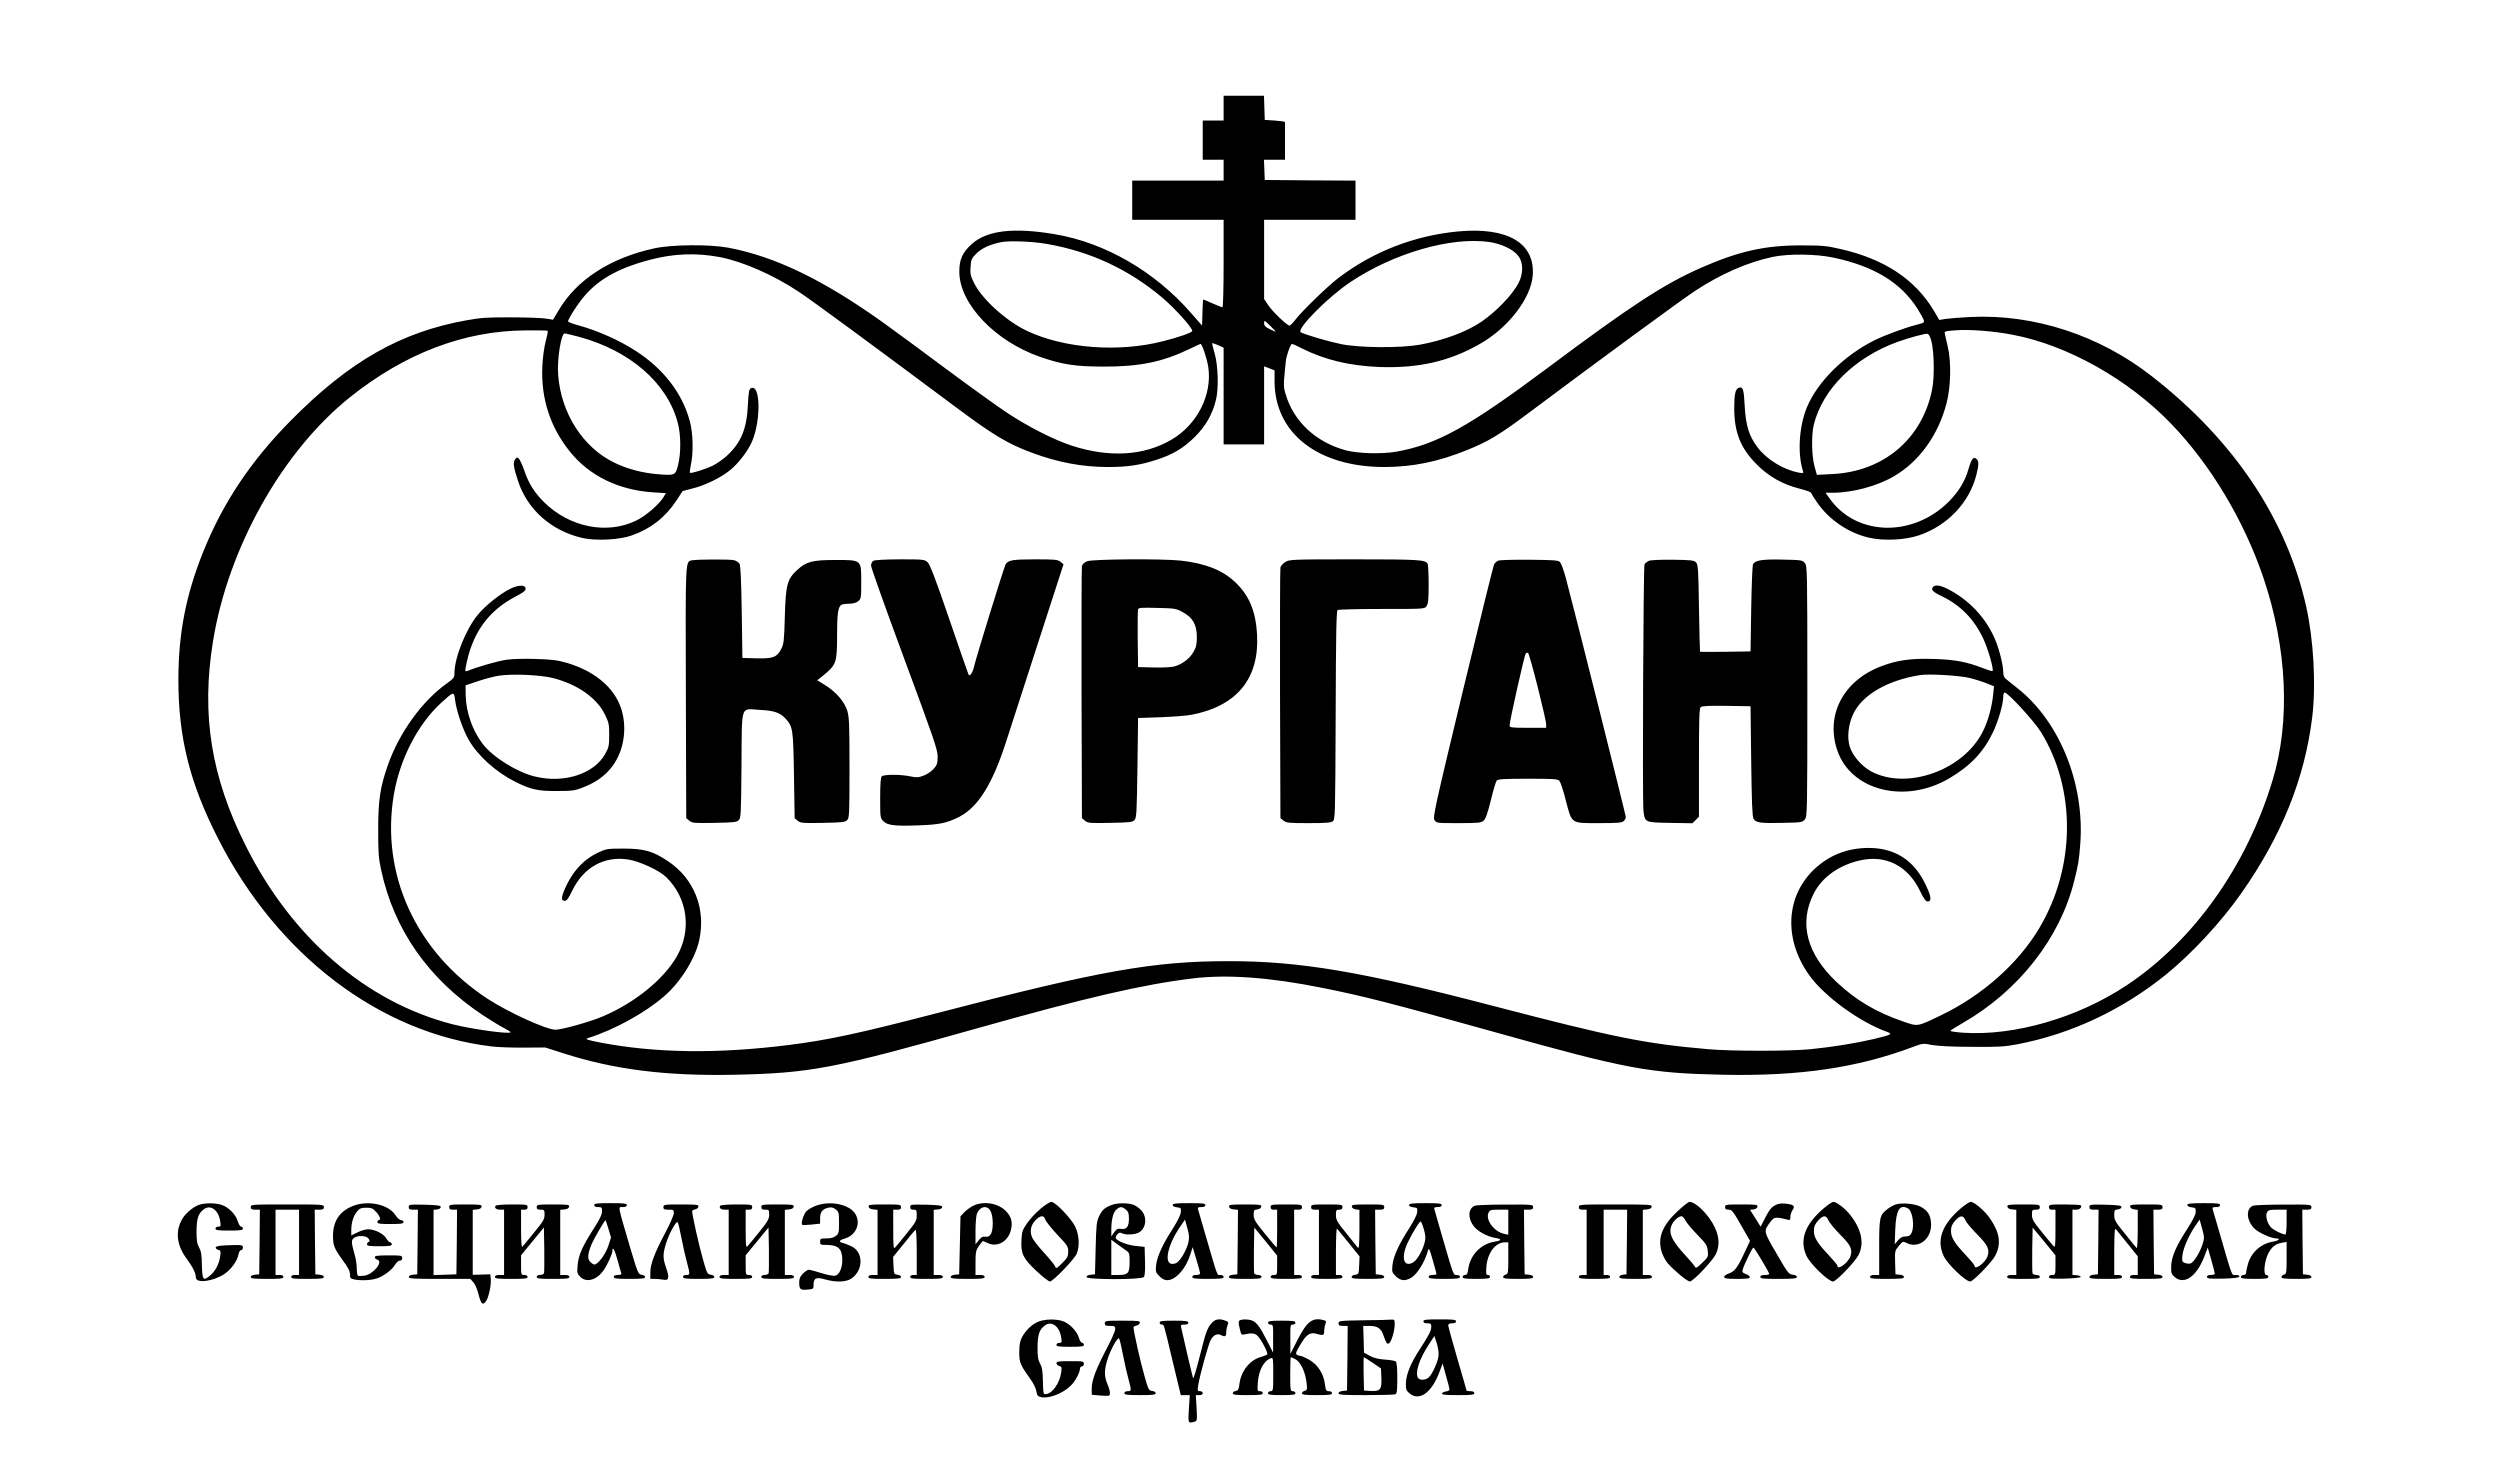 <?xml version="1.0" encoding="UTF-8"?>
<svg xmlns="http://www.w3.org/2000/svg" xmlns:xlink="http://www.w3.org/1999/xlink" width="3552px" height="2103px" viewBox="0 0 3554 2103" version="1.1">
<g id="surface1">
<path style=" stroke:none;fill-rule:nonzero;fill:rgb(0%,0%,0%);fill-opacity:1;" d="M 1739.5 153.156 L 1739.5 170.793 L 1709.797 170.793 L 1709.797 226.488 L 1739.5 226.488 L 1739.5 256.191 L 1609.547 256.191 L 1609.547 311.887 L 1739.5 311.887 L 1739.5 374.078 C 1739.5 410.094 1738.758 436.27 1737.828 436.27 C 1736.902 436.27 1730.59 433.668 1723.719 430.699 C 1716.852 427.543 1710.91 425.129 1710.539 425.129 C 1710.168 425.129 1709.609 433.484 1709.426 443.695 L 1708.867 462.258 L 1693.09 444.25 C 1641.293 385.031 1570.934 344.375 1499.273 332.309 C 1440.609 322.469 1402.926 326.922 1381.391 346.414 C 1368.207 358.113 1363.566 368.691 1363.754 386.145 C 1364.125 431.441 1414.434 484.352 1478.297 506.629 C 1509.672 517.582 1528.605 520.551 1568.707 520.551 C 1619.574 520.738 1652.434 514.055 1690.676 495.676 C 1699.027 491.59 1706.27 488.25 1706.641 488.25 C 1708.867 488.25 1715.551 508.301 1717.594 520.551 C 1723.719 560.281 1702.184 602.98 1665.242 624.516 C 1626.254 647.348 1577.246 650.32 1523.965 633.055 C 1499.09 625.07 1462.516 606.508 1432.258 586.641 C 1417.961 577.176 1378.789 548.957 1345.004 523.895 C 1311.402 498.645 1270.375 468.758 1254.223 457.062 C 1169.754 396.91 1102.363 364.422 1035.902 351.613 C 1009.168 346.602 956.074 346.973 930.641 352.355 C 867.895 365.91 819.812 396.91 794.191 440.539 L 786.211 453.906 L 776.926 452.418 C 771.914 451.492 749.637 450.562 727.73 450.562 C 693.758 450.379 684.289 450.934 663.684 454.648 C 569.562 471.355 496.23 513.312 412.691 597.965 C 356.066 655.516 316.711 714.551 288.68 784.355 C 264.172 845.617 253.594 900.199 253.594 966.289 C 253.594 1047.973 269.93 1113.133 310.215 1191.848 C 394.496 1357.629 540.043 1467.906 698.77 1487.027 C 708.051 1488.141 728.844 1488.883 745.18 1488.695 L 775.07 1488.512 L 801.246 1496.863 C 872.719 1519.887 946.422 1529.168 1042.398 1527.312 C 1151.93 1525.082 1185.16 1518.77 1388.629 1461.406 C 1542.715 1417.965 1623.656 1399.031 1695.871 1390.305 C 1744.141 1384.363 1805.402 1388.82 1878.363 1403.484 C 1939.07 1415.551 1977.125 1425.391 2124.715 1466.605 C 2314.445 1519.699 2343.961 1525.082 2451.449 1527.312 C 2557.824 1529.352 2639.883 1517.473 2717.852 1488.324 C 2733.445 1482.387 2733.816 1482.387 2746.629 1484.984 C 2754.98 1486.469 2775.215 1487.582 2803.25 1487.582 C 2841.305 1487.953 2849.66 1487.398 2868.41 1483.871 C 2944.527 1469.203 3017.113 1435.047 3079.305 1384.734 C 3115.875 1355.031 3157.648 1310.105 3186.234 1269.262 C 3243.602 1187.578 3276.273 1106.453 3287.043 1019.012 C 3292.609 973.527 3289.082 909.109 3278.5 861.77 C 3250.656 737.199 3175.652 625.07 3059.07 534.289 C 2984.625 475.996 2891.801 445.738 2801.395 450.008 C 2786.539 450.75 2770.574 452.047 2765.75 452.793 L 2756.836 454.277 L 2749.41 441.465 C 2722.68 396.727 2679.238 367.766 2616.676 353.469 C 2596.996 348.828 2590.5 348.273 2560.98 348.273 C 2509.188 348.086 2471.871 356.441 2417.105 380.574 C 2365.312 403.41 2317.602 434.598 2199.902 522.594 C 2087.215 606.691 2042.473 631.383 1984.551 641.594 C 1963.574 645.121 1930.344 644.191 1913.078 639.551 C 1870.566 628.043 1838.82 598.336 1827.68 559.723 C 1824.34 548.77 1824.34 548.398 1827.867 513.312 C 1828.797 504.402 1834.551 488.25 1836.965 488.25 C 1837.52 488.25 1843.648 491.035 1850.516 494.562 C 1883.188 510.898 1918.277 519.438 1960.418 521.109 C 2016.484 523.152 2060.668 513.125 2103.922 488.25 C 2144.207 465.414 2176.508 423.273 2178.922 390.973 C 2182.449 344.93 2143.277 321.91 2072.918 328.406 C 2010.172 334.348 1951.691 357.184 1902.312 394.871 C 1887.645 406.008 1850.887 441.652 1841.977 453.348 C 1838.262 458.176 1834.363 462.258 1833.25 462.258 C 1829.723 462.258 1808.93 442.395 1802.805 433.113 L 1797.051 424.574 L 1797.051 311.887 L 1927 311.887 L 1927 256.191 L 1862.582 255.82 L 1797.977 255.262 L 1797.422 240.781 L 1796.863 226.488 L 1826.754 226.488 L 1826.754 200.496 C 1826.754 186.203 1826.754 173.949 1826.754 173.023 C 1826.754 172.281 1820.254 171.352 1812.457 170.793 L 1797.977 169.867 L 1797.422 152.602 L 1796.863 135.523 L 1739.5 135.523 Z M 1488.508 346.23 C 1550.141 356.996 1604.348 382.246 1651.875 422.16 C 1670.066 437.566 1694.945 465.043 1694.945 469.871 C 1694.945 472.098 1675.453 478.969 1653.176 484.535 C 1589.871 500.688 1513.012 494.746 1460.102 469.871 C 1430.586 455.945 1396.055 424.758 1384.73 401.738 C 1379.719 391.527 1378.977 388.559 1379.719 378.719 C 1380.461 368.691 1381.203 366.652 1387.699 360.152 C 1395.5 352.172 1408.309 346.414 1424.457 343.445 C 1436.711 341.402 1468.457 342.703 1488.508 346.23 Z M 2117.289 343.445 C 2134.555 346.043 2151.449 354.027 2158.316 363.125 C 2165.742 372.594 2165.742 388.188 2158.688 401.926 C 2149.777 418.633 2127.871 441.652 2106.148 456.691 C 2085.73 470.797 2052.312 483.238 2018.895 489.363 C 1991.234 494.375 1933.312 494.004 1906.582 488.621 C 1887.645 484.723 1854.414 474.883 1849.215 471.727 C 1842.531 467.457 1887.645 421.973 1919.391 400.625 C 1981.211 359.227 2062.895 335.648 2117.289 343.445 Z M 1022.723 364.793 C 1055.766 371.105 1099.023 390.043 1135.223 413.992 C 1153.789 426.242 1232.688 484.164 1360.41 579.402 C 1412.207 618.016 1433 630.453 1466.602 642.895 C 1503.914 656.816 1538.816 663.312 1575.203 663.312 C 1603.051 663.312 1620.316 660.715 1643.891 653.102 C 1667.656 645.492 1682.508 636.395 1698.844 620.242 C 1714.066 605.02 1723.719 588.129 1728.547 568.078 C 1732.629 551.926 1731.703 519.809 1726.875 502.359 C 1724.461 494.375 1722.977 487.508 1723.164 487.137 C 1723.535 486.949 1727.246 488.25 1731.703 490.105 L 1739.5 493.633 L 1739.5 631.195 L 1797.051 631.195 L 1797.051 520.18 L 1804.477 522.965 L 1811.902 525.938 L 1811.902 541.16 C 1811.902 615.418 1873.723 663.5 1968.773 663.312 C 2008.5 663.129 2044.328 655.887 2085.172 639.367 C 2115.246 627.297 2131.398 617.645 2171.125 587.941 C 2273.047 511.641 2392.602 424.016 2410.609 412.32 C 2446.996 388.559 2484.496 372.219 2520.141 364.609 C 2542.23 359.969 2581.59 360.34 2605.906 365.539 C 2664.016 377.789 2702.07 400.809 2726.02 438.496 C 2729.734 444.438 2733.445 451.121 2734.559 453.719 C 2736.047 457.988 2735.676 458.359 2723.793 461.332 C 2708.383 465.23 2679.609 475.812 2664.941 483.051 C 2621.688 504.586 2583.816 542.086 2568.777 578.289 C 2557.641 605.02 2555.039 643.82 2563.023 668.699 C 2564.137 672.227 2563.582 672.41 2557.082 671.297 C 2535.176 667.027 2511.785 652.73 2498.605 635.469 C 2486.352 619.316 2481.711 604.094 2480.227 575.875 C 2479.113 552.668 2477.625 548.398 2471.5 550.812 C 2467.043 552.668 2465.375 560.094 2465.375 579.586 C 2465.375 614.117 2474.469 636.766 2497.676 659.973 C 2514.941 677.238 2534.25 688.004 2559.125 694.316 C 2567.293 696.359 2574.348 698.957 2574.535 699.887 C 2574.906 701 2578.434 706.754 2582.516 712.695 C 2599.223 737.758 2628 757.438 2657.703 763.934 C 2678.496 768.574 2708.383 767.09 2728.062 760.406 C 2768.535 746.668 2799.535 713.996 2809.562 674.637 C 2813.273 660.156 2813.273 654.59 2809.562 651.617 C 2805.477 648.09 2802.508 651.988 2798.609 665.543 C 2793.594 683.551 2784.871 697.844 2769.832 713.066 C 2744.957 737.945 2710.426 751.496 2677.012 749.453 C 2645.637 747.41 2618.719 732.93 2601.266 708.426 L 2595.141 699.887 L 2605.352 699.887 C 2633.57 699.887 2668.656 690.418 2692.418 676.496 C 2728.434 655.516 2755.539 617.832 2767.234 572.531 C 2773.359 549.328 2774.102 514.055 2768.906 491.961 C 2767.234 484.352 2765.379 476.184 2764.82 474.141 C 2763.891 470.426 2764.82 470.055 2780.414 468.941 C 2800.465 467.457 2834.625 470.055 2861.914 475.441 C 2939.512 490.293 3025.652 538.746 3086.359 601.68 C 3142.422 659.785 3189.949 739.059 3217.609 820.555 C 3251.398 920.434 3256.223 1024.582 3230.789 1108.309 C 3193.848 1230.836 3118.289 1337.023 3023.238 1400.145 C 2953.621 1446.371 2863.77 1472.359 2790.812 1467.531 C 2780.23 1466.789 2772.062 1465.492 2772.617 1464.75 C 2772.988 1464.004 2781.156 1458.992 2790.441 1453.609 C 2870.082 1407.754 2928.746 1332.754 2948.797 1251.254 C 2954.734 1227.863 2955.48 1222.48 2957.336 1198.902 C 2963.648 1113.879 2928.188 1025.695 2868.969 978.543 C 2860.984 972.23 2852.816 965.73 2851.145 964.246 C 2849.105 962.762 2847.805 959.047 2847.805 955.148 C 2847.805 945.309 2842.605 923.961 2836.664 909.48 C 2823.672 878.105 2799.352 852.117 2768.535 836.523 C 2758.137 831.324 2751.453 830.395 2748.113 833.738 C 2744.398 837.449 2747.555 840.793 2759.621 846.547 C 2786.727 859.543 2806.035 879.035 2819.215 906.883 C 2826.27 921.734 2834.625 951.25 2832.582 953.293 C 2832.023 953.852 2826.641 952.18 2820.328 949.766 C 2796.195 940.297 2779.672 937.141 2749.41 936.215 C 2716.367 935.102 2696.688 937.883 2673.297 946.98 C 2620.016 967.59 2594.77 1016.598 2612.035 1066.539 C 2631.711 1123.531 2708.199 1142.652 2770.762 1106.078 C 2800.648 1088.629 2819.773 1068.578 2833.137 1040.547 C 2840.75 1024.766 2847.805 1000.449 2847.805 990.051 C 2847.805 986.711 2848.73 983.926 2849.848 983.926 C 2854.488 983.926 2891.801 1024.582 2901.457 1040.176 C 2951.578 1121.488 2950.652 1232.133 2899.043 1318.832 C 2869.34 1368.953 2818.102 1414.438 2759.809 1442.473 C 2724.352 1459.551 2727.133 1458.992 2703.93 1451.012 C 2666.801 1438.199 2637.652 1420.75 2611.105 1395.688 C 2568.406 1355.402 2557.082 1311.961 2578.246 1270.004 C 2589.941 1246.613 2614.262 1229.164 2644.523 1222.48 C 2680.91 1214.312 2712.098 1230.277 2729.176 1265.363 C 2734.559 1276.504 2737.715 1280.957 2740.129 1280.957 C 2746.812 1280.957 2745.512 1272.977 2735.859 1253.855 C 2719.523 1221.367 2692.605 1204.844 2656.773 1204.844 C 2626.516 1204.844 2600.895 1214.867 2579.547 1234.734 C 2538.52 1273.348 2535.363 1334.426 2571.934 1385.664 C 2593.469 1415.922 2644.152 1452.68 2682.949 1466.418 C 2691.117 1469.391 2688.891 1470.504 2663.086 1476.629 C 2638.582 1482.387 2604.238 1487.953 2573.977 1490.926 C 2545.945 1493.895 2461.289 1493.895 2428.246 1490.926 C 2338.578 1483.129 2295.137 1474.402 2122.859 1429.477 C 1936.098 1380.652 1848.473 1365.801 1746.926 1365.801 C 1639.621 1365.801 1564.992 1378.98 1332.008 1439.688 C 1220.434 1468.648 1177.363 1477.93 1121.301 1484.984 C 1019.008 1497.793 931.754 1496.492 853.227 1481.457 C 833.551 1477.559 830.949 1476.629 836.52 1474.957 C 874.02 1463.078 917.645 1438.945 944.75 1415.18 C 968.141 1394.762 988.562 1361.527 994.133 1335.539 C 1003.602 1290.984 986.707 1248.469 949.762 1223.781 C 928.227 1209.301 915.605 1205.773 886.457 1205.773 C 863.066 1205.773 861.953 1205.957 849.699 1211.711 C 831.137 1220.625 816.84 1235.105 806.445 1255.711 C 797.719 1273.348 796.605 1280.031 802.918 1280.031 C 805.703 1280.031 808.301 1276.504 813.5 1265.551 C 829.648 1232.133 859.355 1215.797 893.699 1221.367 C 910.035 1224.152 937.695 1236.961 947.164 1246.43 C 977.609 1276.316 983.551 1321.613 962.203 1358.93 C 943.449 1391.789 902.609 1424.836 856.941 1444.328 C 839.676 1451.754 800.133 1462.891 789.922 1463.262 C 777.855 1463.633 723.277 1438.945 693.387 1419.449 C 591.098 1352.617 540.414 1241.602 560.094 1127.801 C 568.816 1077.863 594.066 1028.852 627.109 998.59 C 645.305 982.066 645.305 982.066 646.977 994.691 C 648.645 1008.988 657.742 1036.09 665.91 1050.387 C 678.535 1073.219 704.711 1096.797 732.371 1110.723 C 754.648 1121.859 764.676 1124.086 791.777 1123.902 C 813.312 1123.902 817.211 1123.344 828.164 1119.074 C 843.945 1112.949 854.34 1106.266 863.996 1096.426 C 883.488 1076.375 891.656 1045.004 885.344 1015.113 C 878.105 981.324 849.699 954.965 806.629 941.969 C 792.891 937.883 785.094 936.957 762.633 936.215 C 746.109 935.656 729.215 936.027 719.934 937.328 C 707.309 939.184 680.02 946.98 664.238 953.293 C 661.27 954.406 661.086 953.852 662.012 948.465 C 670.551 900.57 693.387 868.082 732.93 847.477 C 743.512 841.906 747.223 839.121 747.223 836.336 C 747.223 830.582 737.383 830.582 725.504 836.336 C 710.652 843.762 690.23 860.098 679.465 873.094 C 662.383 893.699 646.047 934.355 646.047 956.449 C 646.047 962.574 645.117 963.875 634.535 971.488 C 600.008 996.176 567.703 1040.918 551.555 1086.586 C 540.414 1118.52 537.629 1136.527 537.629 1178.852 C 537.629 1211.527 538.188 1219.695 541.898 1236.402 C 560.094 1321.059 608.918 1390.859 685.961 1442.285 C 696.172 1448.969 709.352 1457.137 715.105 1460.105 C 721.047 1463.262 725.875 1466.234 725.875 1466.789 C 725.875 1470.133 670.738 1462.52 643.078 1455.465 C 520.363 1423.719 415.105 1332.941 349.387 1201.875 C 300.004 1103.668 285.895 1015.113 302.789 911.152 C 324.324 778.043 401.367 640.852 497.902 563.809 C 575.316 501.988 659.414 469.871 745.738 469.129 C 763.188 468.941 778.039 469.129 778.598 469.684 C 779.156 470.242 777.855 476.926 775.812 484.535 C 773.586 492.891 771.543 507.371 770.984 520.738 C 768.945 565.848 782.125 606.508 810.156 641.406 C 837.633 675.754 879.402 696.172 928.598 699.328 L 946.605 700.441 L 943.449 705.828 C 937.324 716.223 917.832 733.117 904.094 739.613 C 862.508 759.664 809.602 748.898 773.586 713.438 C 759.66 699.699 751.309 686.332 745.18 667.953 C 742.582 660.527 739.242 653.102 737.754 651.617 C 735.156 649.203 734.602 649.203 732.188 652.547 C 729.031 656.816 729.957 663.5 736.457 683.18 C 749.637 723.648 783.609 753.91 827.609 764.121 C 846.73 768.574 880.516 766.906 898.152 760.594 C 925.07 751.125 945.68 734.973 961.457 711.211 L 970.371 697.473 L 984.109 693.945 C 1002.301 689.488 1025.137 678.352 1038.129 667.582 C 1050.012 657.93 1063.379 640.293 1069.133 626.926 C 1082.129 596.48 1081.016 544.129 1067.461 551.371 C 1064.863 552.855 1064.121 556.754 1063.191 574.945 C 1061.707 609.105 1053.352 628.969 1033.305 647.348 C 1027.918 652.359 1019.008 658.488 1013.441 661.273 C 1002.301 666.656 982.25 672.969 980.766 671.48 C 980.395 670.926 980.953 665.543 982.25 659.602 C 985.965 642.336 985.223 614.117 980.395 597.223 C 969.629 558.051 943.078 523.707 904.094 498.461 C 880.703 483.238 850.258 469.684 822.781 462.074 C 814.426 459.844 807.559 457.246 807.559 456.316 C 807.559 453.535 817.027 437.938 825.566 426.801 C 846.914 398.582 876.062 381.316 924.145 368.691 C 957.746 359.781 989.676 358.668 1022.723 364.793 Z M 1813.758 470.984 C 1813.758 471.172 1810.047 469.684 1805.402 467.457 C 1798.719 464.301 1797.051 462.445 1797.051 458.73 C 1797.051 454.277 1797.422 454.461 1805.402 462.258 C 1810.047 466.715 1813.758 470.613 1813.758 470.984 Z M 822.41 478.039 C 895.738 497.719 949.02 544.129 963.688 601.121 C 968.141 618.574 968.141 644.191 963.871 660.902 C 960.16 675.195 959.418 675.566 935.281 673.523 C 913.562 671.855 891.656 666.098 873.461 657.188 C 828.535 635.469 797.535 586.828 793.449 532.062 C 791.777 510.156 797.719 473.398 802.73 473.398 C 803.844 473.398 812.758 475.441 822.41 478.039 Z M 2745.512 483.609 C 2749.598 499.203 2750.34 535.59 2746.629 553.41 C 2732.52 623.586 2677.383 669.996 2604.422 673.34 L 2582.887 674.453 L 2579.547 662.57 C 2575.461 648.09 2574.906 617.832 2578.434 603.352 C 2591.055 552.484 2636.355 507.742 2697.43 485.465 C 2714.512 479.34 2736.418 473.398 2740.129 473.953 C 2741.801 474.141 2744.027 478.223 2745.512 483.609 Z M 786.211 963.316 C 821.297 972.414 848.402 991.535 859.91 1015.113 C 865.48 1026.254 866.035 1029.035 866.035 1044.262 C 866.035 1059.297 865.48 1061.895 860.469 1070.992 C 844.875 1099.398 802.359 1113.32 761.148 1103.48 C 735.527 1097.539 700.812 1076.004 686.332 1057.07 C 671.48 1037.762 662.57 1011.957 662.012 987.637 L 661.828 973.715 L 679.465 967.773 C 689.301 964.434 702.668 960.906 709.168 959.977 C 728.102 957.008 768.758 958.863 786.211 963.316 Z M 2800.465 963.316 C 2808.633 965.359 2819.586 968.887 2824.969 971.113 L 2834.625 975.016 L 2833.508 986.523 C 2831.84 1003.973 2826.27 1024.395 2819.027 1038.875 C 2791.738 1094.383 2710.613 1123.344 2659.746 1095.871 C 2646.191 1088.445 2633.199 1073.219 2629.484 1060.41 C 2625.586 1047.414 2627.629 1029.035 2634.496 1014.555 C 2647.121 987.453 2682.949 966.473 2729.918 959.047 C 2742.543 957.191 2785.797 959.605 2800.465 963.316 Z M 2800.465 963.316 "/>
<path style=" stroke:none;fill-rule:nonzero;fill:rgb(0%,0%,0%);fill-opacity:1;" d="M 984.293 795.863 C 974.082 797.906 974.453 790.109 975.012 983.738 L 975.566 1162.516 L 980.023 1166.23 C 984.293 1169.57 987.078 1169.758 1015.852 1169.199 C 1042.773 1168.645 1047.414 1168.27 1050.199 1165.301 C 1053.352 1162.332 1053.539 1156.02 1054.098 1086.957 C 1054.84 998.777 1052.055 1006.945 1080.457 1008.617 C 1100.137 1009.543 1108.676 1012.516 1116.102 1020.312 C 1127.242 1032.191 1127.613 1034.977 1128.727 1101.438 L 1129.652 1162.516 L 1134.109 1166.23 C 1138.379 1169.57 1141.164 1169.758 1169.938 1169.199 C 1196.855 1168.645 1201.5 1168.27 1204.285 1165.301 C 1207.438 1162.332 1207.625 1156.574 1207.625 1091.043 C 1207.625 1028.852 1207.254 1018.828 1204.469 1009.73 C 1200.383 996.734 1188.504 982.996 1172.91 973.344 L 1161.77 966.473 L 1169.938 959.977 C 1189.246 944.012 1189.988 941.969 1189.988 900.941 C 1189.988 871.98 1191.473 862.141 1196.113 859.172 C 1197.414 858.43 1202.242 857.684 1206.883 857.684 C 1212.637 857.684 1217.094 856.387 1219.879 854.156 C 1224.148 850.816 1224.332 849.516 1224.332 827.238 C 1224.332 794.75 1225.262 795.492 1187.574 795.492 C 1154.902 795.492 1146.176 797.723 1133.18 809.789 C 1119.07 822.785 1117.031 830.582 1115.73 875.32 C 1114.801 910.594 1114.246 915.051 1110.531 922.105 C 1104.406 933.801 1099.023 935.844 1075.258 935.285 L 1055.395 934.73 L 1054.469 869.754 C 1053.727 823.711 1052.797 803.664 1051.312 800.879 C 1050.012 798.648 1046.297 796.422 1043.145 795.68 C 1036.832 794.379 991.16 794.566 984.293 795.863 Z M 984.293 795.863 "/>
<path style=" stroke:none;fill-rule:nonzero;fill:rgb(0%,0%,0%);fill-opacity:1;" d="M 1241.598 796.609 C 1239.742 797.723 1238.258 800.691 1238.258 803.477 C 1238.258 806.262 1259.605 866.039 1285.598 936.215 C 1327.738 1050.016 1332.938 1065.051 1332.938 1074.891 C 1332.938 1084.547 1332.191 1086.773 1327.367 1092.344 C 1324.211 1095.871 1317.898 1100.324 1313.07 1101.996 C 1305.832 1104.781 1303.23 1104.965 1294.137 1103.109 C 1280.211 1100.141 1256.449 1100.141 1253.48 1103.109 C 1251.996 1104.594 1251.25 1114.062 1251.25 1133.742 C 1251.25 1161.402 1251.438 1162.516 1255.707 1166.785 C 1261.648 1172.727 1272.043 1174.027 1305.832 1172.727 C 1335.348 1171.797 1346.301 1169.387 1363.195 1160.844 C 1389.93 1147.293 1410.164 1115.363 1429.473 1056.328 C 1434.484 1040.547 1455.277 976.684 1475.324 914.492 L 1511.898 801.621 L 1507.629 798.094 C 1503.73 794.938 1499.832 794.566 1472.168 794.566 C 1439.312 794.566 1432.812 795.68 1429.473 801.992 C 1427.059 806.445 1388.258 932.129 1384.918 946.238 C 1382.875 955.52 1378.789 961.648 1376.934 958.492 C 1376.375 957.562 1364.125 922.289 1349.645 879.965 C 1329.594 821.484 1322.168 801.992 1318.641 798.648 C 1314.371 794.75 1312.887 794.566 1279.469 794.566 C 1259.422 794.566 1243.453 795.492 1241.598 796.609 Z M 1241.598 796.609 "/>
<path style=" stroke:none;fill-rule:nonzero;fill:rgb(0%,0%,0%);fill-opacity:1;" d="M 1545.129 797.352 C 1541.602 798.836 1538.633 801.621 1538.074 804.219 C 1537.516 806.633 1537.332 888.133 1537.516 985.41 L 1538.074 1162.516 L 1542.531 1166.23 C 1546.801 1169.57 1549.586 1169.758 1578.359 1169.199 C 1605.277 1168.645 1609.918 1168.27 1612.703 1165.301 C 1615.676 1162.332 1616.047 1156.02 1616.973 1091.043 L 1617.902 1020.125 L 1650.574 1019.012 C 1668.398 1018.27 1688.074 1016.785 1694.203 1015.484 C 1758.809 1002.859 1790.551 963.688 1787.023 901.125 C 1785.168 868.453 1775.887 845.988 1756.395 827.426 C 1738.199 809.973 1714.25 800.508 1679.164 796.422 C 1652.805 793.453 1552.367 794.195 1545.129 797.352 Z M 1681.578 869.754 C 1695.688 877.363 1701.441 887.574 1701.441 905.023 C 1701.441 915.793 1700.516 919.504 1696.43 926.559 C 1691.047 935.844 1680.836 943.453 1669.695 946.797 C 1665.426 947.91 1653.176 948.652 1640.18 948.281 L 1617.902 947.723 L 1617.344 907.809 C 1617.16 885.902 1617.344 866.781 1617.902 865.484 C 1618.645 863.254 1624.027 863.07 1645.379 863.625 C 1670.438 864.184 1672.297 864.555 1681.578 869.754 Z M 1681.578 869.754 "/>
<path style=" stroke:none;fill-rule:nonzero;fill:rgb(0%,0%,0%);fill-opacity:1;" d="M 1827.309 798.277 C 1823.969 800.32 1820.812 803.848 1820.254 806.074 C 1819.699 808.488 1819.512 889.617 1819.699 986.34 L 1820.254 1162.516 L 1824.711 1166.043 C 1828.609 1169.199 1832.324 1169.57 1859.984 1169.57 C 1883.934 1169.57 1891.914 1169.016 1894.699 1166.973 C 1898.039 1164.371 1898.227 1160.289 1898.785 1016.227 C 1899.156 901.684 1899.711 867.711 1901.566 866.598 C 1902.684 865.855 1931.086 865.109 1964.504 865.109 C 2025.023 865.109 2025.207 865.109 2027.992 861.027 C 2030.406 857.684 2030.965 851.375 2030.965 829.84 C 2030.965 814.988 2030.219 801.992 2029.477 800.691 C 2025.949 795.121 2016.484 794.566 1925.516 794.566 C 1837.148 794.566 1833.066 794.75 1827.309 798.277 Z M 1827.309 798.277 "/>
<path style=" stroke:none;fill-rule:nonzero;fill:rgb(0%,0%,0%);fill-opacity:1;" d="M 2129.914 796.422 C 2127.684 797.352 2125.086 799.766 2123.973 801.805 C 2122.859 803.848 2102.809 885.531 2079.23 983.184 C 2039.504 1148.594 2036.719 1161.219 2039.316 1165.301 C 2042.102 1169.57 2042.844 1169.57 2073.477 1169.57 C 2100.766 1169.57 2105.406 1169.199 2108.934 1166.23 C 2111.906 1163.816 2114.504 1156.574 2119.332 1137.27 C 2122.672 1123.16 2126.57 1110.352 2127.684 1109.051 C 2129.355 1107.008 2138.453 1106.453 2172.055 1106.453 C 2209.926 1106.453 2214.383 1106.824 2216.98 1109.605 C 2218.465 1111.465 2222.551 1123.715 2225.891 1137.082 C 2234.801 1171.055 2232.574 1169.57 2273.047 1169.57 C 2299.965 1169.57 2305.906 1169.016 2308.316 1166.602 C 2309.988 1165.117 2311.289 1162.516 2311.289 1161.031 C 2311.289 1158.246 2235.918 857.684 2225.891 820.742 C 2223.105 810.344 2219.395 800.32 2217.723 798.465 C 2215.125 795.863 2208.996 795.492 2174.281 795.121 C 2152.191 794.938 2132.141 795.492 2129.914 796.422 Z M 2186.164 976.684 C 2192.66 1002.676 2198.043 1026.066 2198.043 1028.852 L 2198.043 1034.051 L 2172.055 1034.051 C 2148.477 1034.051 2146.062 1033.68 2146.062 1030.707 C 2145.879 1025.137 2167.043 931.203 2168.898 928.602 C 2170.012 927.117 2171.496 926.93 2172.426 927.859 C 2173.539 928.973 2179.664 950.879 2186.164 976.684 Z M 2186.164 976.684 "/>
<path style=" stroke:none;fill-rule:nonzero;fill:rgb(0%,0%,0%);fill-opacity:1;" d="M 2344.332 796.609 C 2341.734 797.723 2338.766 799.949 2337.836 801.621 C 2336.164 805.332 2334.68 1137.824 2336.352 1152.121 C 2338.391 1168.645 2338.02 1168.645 2374.223 1169.199 L 2405.969 1169.758 L 2410.609 1165.117 L 2415.25 1160.473 L 2415.25 1083.617 C 2415.25 1020.496 2415.621 1006.203 2417.848 1004.531 C 2419.52 1003.047 2430.844 1002.488 2454.422 1002.859 L 2488.578 1003.418 L 2489.508 1081.391 C 2490.25 1139.312 2490.992 1160.473 2492.848 1163.445 C 2496.004 1169.016 2502.688 1169.941 2534.805 1169.199 C 2560.98 1168.645 2562.465 1168.457 2565.809 1164.188 C 2569.148 1160.102 2569.336 1154.348 2569.336 982.066 C 2569.336 809.789 2569.148 804.035 2565.809 799.949 C 2562.465 795.68 2560.98 795.492 2534.621 794.938 C 2505.66 794.195 2494.707 795.863 2492.105 801.621 C 2491.18 803.293 2490.066 831.879 2489.508 865.109 L 2488.578 925.445 L 2452.938 926.004 C 2433.258 926.188 2416.922 926.188 2416.734 926.004 C 2416.551 925.633 2415.809 897.785 2415.25 863.812 C 2414.508 807.934 2413.949 801.805 2410.98 798.836 C 2408.195 795.863 2403.738 795.492 2378.492 795.121 C 2362.34 794.938 2347.117 795.492 2344.332 796.609 Z M 2344.332 796.609 "/>
<path style=" stroke:none;fill-rule:nonzero;fill:rgb(0%,0%,0%);fill-opacity:1;" d="M 1479.223 1717.785 C 1472.727 1723.168 1464.188 1732.449 1460.102 1738.391 C 1453.605 1747.672 1452.676 1750.457 1452.121 1761.969 C 1451.008 1781.461 1454.348 1788.328 1473.469 1806.336 C 1482.195 1814.504 1490.734 1821.188 1492.59 1821.188 C 1496.859 1821.188 1527.309 1789.629 1530.648 1781.645 C 1535.105 1770.691 1534.176 1754.914 1528.422 1743.031 C 1522.48 1731.152 1500.203 1707.945 1494.633 1707.945 C 1492.59 1707.945 1485.535 1712.402 1479.223 1717.785 Z M 1485.906 1733.008 C 1486.648 1735.605 1494.262 1745.074 1502.801 1754.355 C 1517.469 1769.766 1518.582 1771.438 1518.582 1778.676 C 1518.582 1785.359 1517.469 1787.586 1510.043 1795.012 C 1502.059 1802.996 1501.316 1803.18 1500.016 1799.84 C 1499.273 1797.613 1492.035 1788.887 1484.238 1780.348 C 1476.254 1771.621 1468.457 1761.781 1467.156 1758.254 C 1463.629 1749.902 1465.301 1741.176 1471.984 1734.121 C 1478.668 1727.066 1484.238 1726.508 1485.906 1733.008 Z M 1485.906 1733.008 "/>
<path style=" stroke:none;fill-rule:nonzero;fill:rgb(0%,0%,0%);fill-opacity:1;" d="M 2385.359 1720.754 C 2363.27 1741.176 2356.215 1758.625 2362.156 1778.863 C 2363.824 1784.246 2367.723 1791.855 2371.066 1795.57 C 2380.535 1806.152 2398.727 1821.188 2402.254 1821.188 C 2406.895 1821.188 2435.113 1791.301 2439.383 1782.02 C 2444.766 1770.137 2444.211 1757.699 2437.711 1744.145 C 2429.543 1726.695 2410.793 1707.945 2401.699 1707.945 C 2400.398 1707.945 2392.973 1713.699 2385.359 1720.754 Z M 2395.941 1734.309 C 2397.613 1737.648 2405.227 1746.746 2412.836 1754.543 C 2425.273 1767.352 2426.945 1769.766 2427.688 1777.375 C 2428.801 1785.73 2428.43 1786.289 2419.891 1794.641 C 2411.723 1802.438 2410.793 1802.809 2409.125 1799.652 C 2408.008 1797.613 2402.254 1790.742 2396.129 1784.246 C 2375.707 1762.152 2371.066 1751.387 2377.191 1739.504 C 2380.164 1733.75 2386.66 1728.367 2390.559 1728.367 C 2391.859 1728.367 2394.273 1731.152 2395.941 1734.309 Z M 2395.941 1734.309 "/>
<path style=" stroke:none;fill-rule:nonzero;fill:rgb(0%,0%,0%);fill-opacity:1;" d="M 2592.727 1717.043 C 2565.809 1739.875 2557.641 1762.523 2568.223 1784.988 C 2573.793 1796.684 2599.223 1821.188 2605.906 1821.188 C 2610.176 1821.188 2636.91 1793.527 2641.922 1783.875 C 2650.836 1766.98 2646.191 1746.004 2629.301 1725.395 C 2622.43 1716.855 2610.551 1707.945 2606.277 1707.945 C 2604.793 1707.945 2598.668 1712.027 2592.727 1717.043 Z M 2599.223 1734.121 C 2600.523 1737.277 2607.949 1746.375 2615.746 1754.355 C 2631.156 1769.578 2633.754 1775.336 2630.598 1785.172 C 2627.441 1794.641 2612.035 1805.965 2612.035 1798.727 C 2612.035 1797.613 2606.648 1791.113 2600.34 1784.43 C 2583.629 1766.793 2578.617 1758.812 2578.617 1749.344 C 2578.617 1743.219 2579.918 1740.062 2584.371 1734.863 C 2591.613 1726.695 2596.07 1726.508 2599.223 1734.121 Z M 2599.223 1734.121 "/>
<path style=" stroke:none;fill-rule:nonzero;fill:rgb(0%,0%,0%);fill-opacity:1;" d="M 2787.656 1717.043 C 2760.734 1739.875 2752.566 1762.523 2763.148 1784.988 C 2768.719 1796.684 2794.152 1821.188 2800.836 1821.188 C 2804.918 1821.188 2831.84 1793.527 2836.48 1784.43 C 2845.02 1767.91 2842.977 1752.312 2829.609 1732.449 C 2822.555 1721.684 2806.777 1707.945 2801.578 1707.945 C 2799.906 1707.945 2793.594 1712.027 2787.656 1717.043 Z M 2793.969 1734.121 C 2795.266 1737.277 2802.879 1746.188 2810.676 1754.172 C 2825.898 1769.578 2828.684 1775.336 2825.527 1785.172 C 2822.371 1794.641 2806.961 1805.965 2806.961 1798.727 C 2806.961 1797.613 2801.578 1791.113 2795.266 1784.43 C 2778.559 1766.793 2773.547 1758.812 2773.547 1749.344 C 2773.547 1743.219 2774.844 1740.062 2779.301 1734.863 C 2786.355 1726.879 2790.996 1726.508 2793.969 1734.121 Z M 2793.969 1734.121 "/>
<path style=" stroke:none;fill-rule:nonzero;fill:rgb(0%,0%,0%);fill-opacity:1;" d="M 282.367 1712.402 C 273.641 1715.555 262.316 1725.582 258.047 1734.121 C 249.137 1751.199 251.551 1769.949 264.918 1788.145 C 274.012 1800.398 278.469 1809.492 278.469 1815.434 C 278.469 1824.344 302.973 1821.188 319.125 1810.422 C 328.594 1804.109 337.316 1791.855 338.988 1782.945 C 339.547 1779.418 341.215 1776.633 342.703 1776.633 C 344.188 1776.633 345.301 1774.965 345.301 1772.922 C 345.301 1769.207 344.371 1769.023 326.363 1769.578 C 312.812 1769.949 307.242 1770.879 306.688 1772.551 C 306.316 1774.035 307.801 1775.52 310.027 1776.078 C 313.742 1777.004 314.113 1777.934 313 1785.359 C 311.699 1795.941 306.129 1806.523 298.703 1812.648 C 288.863 1821.004 287.566 1819.148 287.008 1797.984 C 286.824 1783.504 285.895 1777.934 283.109 1772.922 C 280.141 1767.723 279.398 1762.895 279.398 1749.715 C 279.582 1731.336 281.809 1724.469 289.977 1718.34 C 299.445 1711.473 310.586 1719.641 313 1735.234 C 314.113 1742.477 313.926 1743.219 310.215 1743.219 C 307.984 1743.219 306.316 1744.332 306.316 1746.004 C 306.316 1748.23 309.656 1748.785 325.809 1748.785 C 341.961 1748.785 345.301 1748.23 345.301 1746.004 C 345.301 1744.516 344.188 1743.219 342.887 1743.219 C 341.402 1743.219 339.176 1739.691 337.875 1735.234 C 335.09 1725.582 324.324 1715 314.297 1712.027 C 305.016 1709.246 290.723 1709.43 282.367 1712.402 Z M 282.367 1712.402 "/>
<path style=" stroke:none;fill-rule:nonzero;fill:rgb(0%,0%,0%);fill-opacity:1;" d="M 503.473 1713.145 C 483.605 1720.199 473.582 1734.68 473.395 1755.656 C 473.395 1770.137 474.883 1773.848 487.32 1791.113 C 494.746 1801.141 497.531 1806.523 497.531 1810.98 C 497.531 1816.176 498.273 1817.105 503.285 1818.219 C 513.309 1820.262 528.348 1819.52 536.516 1816.547 C 545.984 1813.207 557.68 1804.297 561.949 1796.871 C 563.805 1793.898 566.59 1791.484 568.445 1791.484 C 570.488 1791.484 571.789 1790.188 571.789 1787.773 C 571.789 1784.246 570.488 1784.059 552.297 1784.059 C 536.887 1784.059 532.805 1784.617 532.805 1786.66 C 532.805 1787.957 534.473 1789.629 536.332 1790.188 C 545.426 1792.598 531.133 1810.605 518.508 1812.836 C 514.238 1813.391 509.969 1813.578 509.039 1813.02 C 507.926 1812.465 507.184 1807.824 507.184 1802.996 C 507.184 1797.984 506.07 1789.445 504.398 1783.875 C 499.016 1764.566 499.016 1762.152 503.844 1758.812 C 509.781 1755.098 521.48 1756.027 524.262 1760.668 C 525.75 1763.266 525.75 1764.383 524.078 1764.938 C 522.777 1765.496 521.664 1766.98 521.664 1768.465 C 521.664 1770.508 525.379 1771.066 539.301 1771.066 C 553.781 1771.066 556.938 1770.508 556.938 1768.281 C 556.938 1766.793 555.824 1765.496 554.711 1765.496 C 553.41 1765.496 550.812 1762.895 549.141 1759.926 C 545.242 1753.242 532.988 1747.117 523.336 1746.93 C 519.809 1746.93 512.754 1748.973 508.113 1751.387 L 499.387 1755.656 L 499.387 1748.043 C 499.387 1737.461 502.543 1727.438 507.742 1721.496 C 511.27 1717.227 513.496 1716.301 520.734 1716.301 C 528.16 1716.301 530.203 1717.227 534.844 1722.426 C 540.23 1728.367 541.898 1733.934 538.371 1733.934 C 537.445 1733.934 536.516 1735.234 536.516 1736.719 C 536.516 1738.949 539.859 1739.504 555.082 1739.504 C 570.305 1739.504 573.645 1738.949 573.645 1736.719 C 573.645 1735.234 572.16 1733.934 570.117 1733.934 C 568.262 1733.934 564.547 1730.781 561.766 1726.324 C 552.109 1711.844 524.633 1705.719 503.473 1713.145 Z M 503.473 1713.145 "/>
<path style=" stroke:none;fill-rule:nonzero;fill:rgb(0%,0%,0%);fill-opacity:1;" d="M 844.688 1712.586 C 844.688 1714.441 846.543 1715.371 850.258 1715.371 C 855.27 1715.371 855.828 1715.926 855.828 1721.496 C 855.828 1725.953 852.484 1733.008 843.574 1746.746 C 827.793 1771.438 822.223 1784.059 821.109 1798.355 C 820.184 1808.75 820.555 1810.051 824.824 1814.504 C 833.734 1823.418 848.402 1819.148 858.238 1805.039 C 863.625 1797.242 870.68 1781.461 870.68 1777.375 C 870.68 1770.32 874.02 1776.449 877.918 1790.93 C 880.332 1800.027 882.746 1808.379 883.301 1809.492 C 883.859 1811.164 882.188 1811.906 878.289 1811.906 C 874.391 1811.906 872.535 1812.836 872.535 1814.691 C 872.535 1816.918 876.246 1817.477 894.812 1817.477 C 913.004 1817.477 917.09 1816.918 917.09 1814.879 C 917.09 1813.391 914.863 1811.906 912.078 1811.535 C 907.25 1810.98 906.691 1809.68 894.441 1768.281 C 877.734 1711.102 878.477 1715.371 885.344 1715.371 C 889.242 1715.371 891.098 1714.441 891.098 1712.586 C 891.098 1710.172 887.199 1709.801 867.895 1709.801 C 848.586 1709.801 844.688 1710.172 844.688 1712.586 Z M 864.922 1746.188 L 868.637 1758.625 L 864.738 1770.691 C 860.84 1782.574 849.887 1797.055 845.059 1797.055 C 843.758 1797.055 841.16 1795.383 839.117 1793.344 C 834.664 1788.887 835.406 1781.461 841.348 1767.352 C 844.504 1760.113 859.727 1733.934 860.84 1733.934 C 861.023 1733.934 862.883 1739.504 864.922 1746.188 Z M 864.922 1746.188 "/>
<path style=" stroke:none;fill-rule:nonzero;fill:rgb(0%,0%,0%);fill-opacity:1;" d="M 1160.285 1713.328 C 1154.715 1715.371 1148.219 1719.082 1145.992 1721.684 C 1142.094 1726.324 1138.379 1738.578 1140.422 1740.617 C 1140.793 1741.176 1146.734 1740.988 1153.602 1740.246 L 1165.855 1738.949 L 1165.855 1731.152 C 1165.855 1722.238 1169.383 1717.969 1178.105 1716.113 C 1182.004 1715.371 1184.977 1716.113 1188.133 1718.711 C 1192.402 1722.238 1192.773 1723.727 1192.773 1737.648 C 1192.773 1751.387 1192.402 1753.242 1188.316 1756.398 C 1185.348 1758.812 1181.078 1759.926 1174.953 1759.926 C 1166.41 1759.926 1165.855 1760.297 1165.855 1764.566 C 1165.855 1768.836 1166.41 1769.207 1175.137 1769.207 C 1191.66 1769.207 1197.414 1774.777 1197.414 1790.742 C 1197.414 1802.066 1193.145 1811.535 1187.574 1812.836 C 1184.789 1813.578 1176.809 1812.094 1167.898 1809.309 C 1159.543 1806.707 1151.375 1804.48 1149.891 1804.48 C 1148.219 1804.48 1144.504 1806.895 1141.535 1809.863 C 1137.449 1813.949 1136.152 1817.105 1136.152 1822.488 C 1136.152 1832.328 1137.637 1833.629 1147.848 1832.699 C 1156.387 1831.957 1156.574 1831.77 1156.574 1825.832 C 1156.574 1816.363 1160.098 1814.504 1172.91 1818.219 C 1188.688 1822.676 1202.797 1822.117 1210.41 1816.918 C 1227.305 1805.41 1227.676 1779.789 1210.965 1771.438 C 1207.066 1769.395 1201.684 1767.352 1198.898 1766.609 C 1191.66 1764.938 1192.402 1762.711 1200.941 1760.113 C 1216.906 1755.469 1224.148 1738.578 1215.98 1725.211 C 1207.809 1711.656 1180.891 1705.902 1160.285 1713.328 Z M 1160.285 1713.328 "/>
<path style=" stroke:none;fill-rule:nonzero;fill:rgb(0%,0%,0%);fill-opacity:1;" d="M 1383.988 1713.328 C 1379.902 1715.184 1374.148 1719.453 1370.992 1722.609 L 1365.422 1728.551 L 1364.496 1769.766 L 1363.566 1810.98 L 1357.625 1811.535 C 1353.727 1811.906 1351.5 1813.207 1351.5 1814.879 C 1351.5 1816.918 1355.957 1817.477 1375.633 1817.477 C 1395.871 1817.477 1399.77 1817.105 1399.77 1814.691 C 1399.77 1812.836 1397.727 1811.906 1393.27 1811.906 L 1386.773 1811.906 L 1386.773 1794.828 C 1386.773 1779.418 1387.328 1777.004 1391.602 1770.691 C 1394.383 1766.793 1396.797 1763.641 1397.168 1763.641 C 1397.539 1763.641 1400.695 1764.938 1404.223 1766.609 C 1417.406 1772.922 1432.629 1764.754 1436.898 1748.785 C 1440.055 1737.277 1437.824 1728.922 1429.656 1720.754 C 1418.703 1709.801 1398.652 1706.461 1383.988 1713.328 Z M 1404.594 1716.855 C 1408.863 1719.641 1411.277 1727.254 1411.277 1738.762 C 1411.277 1752.688 1407.566 1758.996 1400.141 1757.512 C 1397.168 1756.957 1394.754 1758.254 1391.414 1762.523 L 1386.773 1768.281 L 1386.773 1749.344 C 1386.773 1738.949 1387.699 1728.18 1388.629 1725.211 C 1391.785 1716.855 1399.027 1713.145 1404.594 1716.855 Z M 1404.594 1716.855 "/>
<path style=" stroke:none;fill-rule:nonzero;fill:rgb(0%,0%,0%);fill-opacity:1;" d="M 1580.773 1712.215 C 1570.191 1716.301 1567.219 1719.082 1562.766 1727.809 C 1558.867 1735.977 1558.496 1739.691 1557.566 1773.848 L 1556.637 1810.98 L 1550.699 1811.535 C 1546.801 1811.906 1544.57 1813.207 1544.57 1814.879 C 1544.57 1818.777 1622.914 1818.777 1626.07 1814.879 C 1627.555 1813.207 1628.113 1805.41 1627.742 1792.227 L 1627.184 1771.992 L 1614.93 1770.691 C 1603.234 1769.578 1588.941 1764.195 1586.344 1759.926 C 1585.598 1758.812 1586.527 1756.215 1588.199 1754.355 C 1590.613 1751.57 1592.281 1751.199 1594.883 1752.5 C 1599.707 1755.285 1612.703 1754.727 1618.645 1751.758 C 1629.039 1746.375 1631.27 1730.594 1623.102 1720.754 C 1620.316 1717.598 1615.301 1713.699 1611.961 1712.402 C 1604.723 1709.246 1588.383 1709.246 1580.773 1712.215 Z M 1600.449 1718.898 C 1603.977 1721.867 1604.906 1724.281 1604.906 1731.707 C 1604.906 1743.219 1601.566 1747.672 1593.77 1746.375 C 1588.941 1745.633 1587.457 1746.375 1583.93 1751.199 L 1579.844 1757.141 L 1579.844 1746.93 C 1580.031 1732.637 1582.629 1722.426 1587.457 1718.527 C 1592.469 1714.441 1595.066 1714.441 1600.449 1718.898 Z M 1601.008 1777.191 C 1605.465 1780.16 1605.836 1781.645 1605.836 1793.344 C 1605.836 1809.492 1603.793 1811.906 1589.871 1811.906 L 1579.844 1811.906 L 1579.844 1761.781 L 1588.012 1767.91 C 1592.652 1771.066 1598.41 1775.336 1601.008 1777.191 Z M 1601.008 1777.191 "/>
<path style=" stroke:none;fill-rule:nonzero;fill:rgb(0%,0%,0%);fill-opacity:1;" d="M 1667.098 1712.402 C 1667.098 1714.07 1669.324 1715.371 1673.223 1715.742 C 1678.793 1716.301 1679.164 1716.672 1678.609 1722.797 C 1678.238 1726.879 1673.965 1735.422 1666.914 1746.559 C 1652.617 1768.652 1644.82 1785.918 1643.52 1798.168 C 1642.594 1807.266 1642.965 1808.379 1648.16 1813.578 C 1651.875 1817.477 1655.586 1819.332 1659.301 1819.332 C 1671.184 1819.332 1685.848 1803.18 1692.16 1782.762 L 1695.5 1772.363 L 1700.699 1789.816 C 1703.672 1799.469 1706.082 1808.379 1706.082 1809.492 C 1706.082 1810.98 1703.855 1811.906 1700.516 1811.906 C 1696.801 1811.906 1694.945 1812.836 1694.945 1814.691 C 1694.945 1816.918 1698.656 1817.477 1717.223 1817.477 C 1735.785 1817.477 1739.5 1816.918 1739.5 1814.691 C 1739.5 1813.02 1737.828 1811.906 1734.859 1811.906 C 1729.848 1811.906 1731.887 1817.289 1713.508 1754.355 C 1708.312 1736.535 1703.672 1720.383 1703.113 1718.527 C 1702.371 1716.113 1703.297 1715.371 1707.754 1715.371 C 1711.652 1715.371 1713.508 1714.441 1713.508 1712.586 C 1713.508 1710.172 1709.609 1709.801 1690.305 1709.801 C 1671.367 1709.801 1667.098 1710.359 1667.098 1712.402 Z M 1689.375 1765.68 C 1686.59 1777.562 1677.121 1793.156 1671.555 1795.199 C 1653.359 1802.254 1657.074 1772.922 1678.609 1741.918 L 1684.547 1733.191 L 1687.891 1745.262 C 1690.676 1754.914 1690.859 1758.625 1689.375 1765.68 Z M 1689.375 1765.68 "/>
<path style=" stroke:none;fill-rule:nonzero;fill:rgb(0%,0%,0%);fill-opacity:1;" d="M 2003.117 1712.402 C 2003.117 1714.07 2005.344 1715.371 2009.242 1715.742 C 2014.812 1716.301 2015.184 1716.672 2014.625 1722.609 C 2014.441 1726.324 2009.984 1735.234 2003.117 1745.816 C 1988.637 1768.281 1980.84 1785.359 1979.539 1797.797 C 1978.609 1807.266 1978.797 1808.379 1984.18 1813.578 C 1990.863 1820.262 1997.547 1821.004 2006.273 1815.805 C 2014.996 1810.422 2025.578 1793.344 2030.219 1776.633 C 2031.336 1772.922 2032.449 1775.52 2036.719 1790.559 C 2039.688 1800.77 2042.102 1809.68 2042.102 1810.422 C 2042.102 1811.352 2039.688 1811.906 2036.531 1811.906 C 2032.82 1811.906 2030.965 1812.836 2030.965 1814.691 C 2030.965 1816.918 2034.676 1817.477 2053.242 1817.477 C 2071.805 1817.477 2075.52 1816.918 2075.52 1814.691 C 2075.52 1813.02 2073.848 1811.906 2070.879 1811.906 C 2065.863 1811.906 2066.793 1814.32 2048.598 1751.57 C 2043.957 1735.234 2039.688 1720.383 2039.133 1718.527 C 2038.391 1716.113 2039.316 1715.371 2043.773 1715.371 C 2047.672 1715.371 2049.527 1714.441 2049.527 1712.586 C 2049.527 1710.172 2045.629 1709.801 2026.32 1709.801 C 2007.387 1709.801 2003.117 1710.359 2003.117 1712.402 Z M 2024.281 1747.117 C 2026.695 1756.215 2026.879 1759.738 2025.207 1766.051 C 2022.051 1778.121 2014.07 1791.484 2008.316 1794.457 C 1994.949 1801.324 1991.422 1786.473 2001.445 1765.496 C 2007.941 1751.758 2017.781 1735.793 2019.641 1735.793 C 2020.383 1735.793 2022.422 1740.805 2024.281 1747.117 Z M 2024.281 1747.117 "/>
<path style=" stroke:none;fill-rule:nonzero;fill:rgb(0%,0%,0%);fill-opacity:1;" d="M 2522.926 1713.145 C 2518.098 1715.742 2514.754 1720.012 2509.742 1730.035 L 2502.875 1743.219 L 2495.449 1731.336 L 2487.836 1719.27 L 2492.848 1718.711 C 2495.82 1718.34 2498.047 1716.855 2498.418 1714.812 C 2498.977 1712.027 2496.934 1711.656 2475.77 1711.656 C 2453.68 1711.656 2452.379 1711.844 2452.379 1715.371 C 2452.379 1718.156 2453.68 1719.082 2457.578 1719.082 C 2462.031 1719.27 2463.891 1721.496 2475.215 1741.359 L 2487.836 1763.453 L 2479.297 1781.645 C 2469.828 1801.883 2465.746 1807.266 2457.02 1810.051 C 2453.863 1811.164 2451.078 1813.207 2451.078 1814.691 C 2451.078 1816.918 2454.605 1817.477 2469.457 1817.477 C 2483.012 1817.477 2487.652 1816.918 2487.652 1815.062 C 2487.652 1813.762 2485.051 1811.723 2481.898 1810.605 C 2477.07 1808.75 2476.328 1807.637 2477.441 1804.109 C 2479.668 1796.5 2491.18 1772.922 2492.664 1772.922 C 2493.965 1772.922 2513.27 1805.039 2515.129 1810.234 C 2515.5 1811.164 2512.898 1811.906 2509.188 1811.906 C 2504.547 1811.906 2502.504 1812.648 2502.504 1814.691 C 2502.504 1817.105 2506.586 1817.477 2528.492 1817.477 C 2549.844 1817.477 2554.484 1816.918 2554.484 1814.879 C 2554.484 1813.207 2552.258 1811.906 2548.543 1811.535 C 2542.973 1810.98 2541.488 1809.121 2525.523 1781.461 C 2506.586 1748.973 2506.773 1750.086 2516.984 1736.164 C 2521.809 1729.48 2524.781 1729.109 2540.188 1733.008 C 2544.645 1734.309 2545.203 1733.934 2545.203 1729.48 C 2545.203 1726.695 2546.5 1722.426 2548.172 1719.828 C 2552.258 1713.887 2550.215 1711.844 2538.52 1710.543 C 2531.648 1709.801 2527.75 1710.359 2522.926 1713.145 Z M 2522.926 1713.145 "/>
<path style=" stroke:none;fill-rule:nonzero;fill:rgb(0%,0%,0%);fill-opacity:1;" d="M 2695.02 1711.656 C 2692.047 1712.586 2686.848 1715.371 2683.32 1718.156 C 2671.996 1726.879 2671.441 1729.48 2671.441 1772.922 L 2671.441 1811.906 L 2664.941 1811.906 C 2660.488 1811.906 2658.445 1812.836 2658.445 1814.691 C 2658.445 1817.105 2662.344 1817.477 2682.578 1817.477 C 2702.258 1817.477 2706.715 1816.918 2706.715 1814.879 C 2706.715 1813.207 2704.484 1811.906 2700.773 1811.535 L 2694.645 1810.98 L 2694.09 1794.27 C 2693.719 1777.934 2693.719 1777.375 2699.289 1770.691 C 2705.043 1763.824 2705.227 1763.824 2710.426 1766.422 C 2727.879 1775.336 2746.812 1759.926 2745.141 1738.02 C 2744.398 1726.324 2740.129 1720.012 2729.918 1714.629 C 2721.75 1710.543 2703.559 1708.875 2695.02 1711.656 Z M 2712.281 1717.227 C 2718.965 1720.754 2722.121 1743.031 2717.297 1752.5 C 2715.438 1756.027 2713.398 1757.141 2708.941 1757.141 C 2704.672 1757.141 2701.699 1758.625 2698.172 1762.711 L 2693.531 1768.281 L 2694.273 1747.672 C 2695.391 1719.453 2700.402 1710.914 2712.281 1717.227 Z M 2712.281 1717.227 "/>
<path style=" stroke:none;fill-rule:nonzero;fill:rgb(0%,0%,0%);fill-opacity:1;" d="M 3109.562 1712.402 C 3109.562 1714.07 3111.793 1715.371 3115.691 1715.742 C 3121.074 1716.301 3121.633 1716.855 3121.445 1722.426 C 3121.262 1726.324 3116.988 1734.492 3109.562 1746.188 C 3093.227 1771.25 3086.914 1786.289 3086.543 1799.469 C 3086.359 1809.309 3086.914 1810.793 3091.559 1814.879 C 3104.922 1826.387 3122.559 1814.32 3133.512 1786.102 L 3138.523 1772.922 L 3143.539 1790.559 C 3146.32 1800.211 3148.551 1808.938 3148.551 1810.051 C 3148.551 1810.98 3146.137 1811.906 3142.98 1811.906 C 3139.27 1811.906 3137.41 1812.836 3137.41 1814.691 C 3137.41 1817.105 3140.754 1817.477 3160.059 1817.105 C 3176.027 1816.734 3182.895 1815.805 3183.453 1814.133 C 3183.824 1812.648 3182.152 1811.906 3178.438 1811.906 C 3172.129 1811.906 3174.355 1817.477 3155.977 1754.355 C 3150.777 1736.535 3146.137 1720.383 3145.578 1718.527 C 3144.836 1715.926 3145.766 1715.371 3150.223 1715.371 C 3154.121 1715.371 3155.977 1714.441 3155.977 1712.586 C 3155.977 1710.172 3152.078 1709.801 3132.77 1709.801 C 3113.836 1709.801 3109.562 1710.359 3109.562 1712.402 Z M 3131.098 1768.281 C 3127.387 1780.16 3118.477 1794.457 3113.836 1795.57 C 3111.977 1796.125 3108.449 1795.754 3106.039 1794.828 C 3102.137 1793.527 3101.766 1792.414 3102.512 1784.246 C 3103.438 1774.219 3111.793 1755.285 3120.891 1741.918 L 3127.016 1733.191 L 3130.543 1746.004 C 3133.883 1758.07 3133.883 1759.555 3131.098 1768.281 Z M 3131.098 1768.281 "/>
<path style=" stroke:none;fill-rule:nonzero;fill:rgb(0%,0%,0%);fill-opacity:1;" d="M 356.441 1715.371 C 356.441 1718.34 357.738 1719.082 362.938 1719.082 L 369.434 1719.082 L 369.062 1764.938 L 368.508 1810.98 L 362.566 1811.535 C 358.668 1811.906 356.441 1813.207 356.441 1814.879 C 356.441 1816.918 360.711 1817.477 379.645 1817.477 C 398.953 1817.477 402.852 1817.105 402.852 1814.691 C 402.852 1812.836 400.996 1811.906 397.281 1811.906 L 391.711 1811.906 L 391.711 1719.082 L 425.129 1719.082 L 425.129 1811.906 L 419.559 1811.906 C 415.848 1811.906 413.988 1812.836 413.988 1814.691 C 413.988 1817.105 417.887 1817.477 437.195 1817.477 C 456.133 1817.477 460.402 1816.918 460.402 1814.879 C 460.402 1813.207 458.172 1811.906 454.461 1811.535 L 448.336 1810.98 L 447.777 1764.938 L 447.406 1719.082 L 453.902 1719.082 C 459.102 1719.082 460.402 1718.34 460.402 1715.371 C 460.402 1711.656 459.102 1711.656 408.422 1711.656 C 357.738 1711.656 356.441 1711.656 356.441 1715.371 Z M 356.441 1715.371 "/>
<path style=" stroke:none;fill-rule:nonzero;fill:rgb(0%,0%,0%);fill-opacity:1;" d="M 581.07 1715.371 C 581.07 1718.34 582.184 1719.082 587.57 1719.082 L 594.066 1719.082 L 593.695 1764.938 L 593.137 1810.98 L 587.195 1811.535 C 583.297 1811.906 581.07 1813.207 581.07 1814.879 C 581.07 1817.105 587.941 1817.477 624.699 1817.477 L 668.512 1817.477 L 672.781 1822.117 C 675.379 1824.902 678.535 1832.328 680.391 1839.754 C 683.734 1853.492 686.703 1855.906 691.344 1848.48 C 694.871 1842.91 698.586 1825.457 697.656 1817.477 L 697.098 1810.98 L 684.66 1811.352 L 672.039 1811.723 L 672.039 1719.27 L 677.977 1718.711 C 682.062 1718.34 684.289 1717.043 684.66 1714.812 C 685.219 1712.027 683.176 1711.656 662.012 1711.656 C 639.922 1711.656 638.621 1711.844 638.621 1715.371 C 638.621 1718.34 639.922 1719.082 644.191 1719.082 L 649.758 1719.082 L 649.387 1764.938 L 648.832 1810.98 L 632.68 1811.535 L 616.344 1812.094 L 616.344 1719.27 L 621.543 1718.711 C 624.512 1718.34 626.555 1717.043 626.555 1715.371 C 626.555 1713.145 622.469 1712.586 603.906 1712.027 C 582 1711.656 581.07 1711.656 581.07 1715.371 Z M 581.07 1715.371 "/>
<path style=" stroke:none;fill-rule:nonzero;fill:rgb(0%,0%,0%);fill-opacity:1;" d="M 704.523 1713.516 C 702.484 1716.672 705.453 1719.082 711.207 1719.082 L 716.594 1719.082 L 716.594 1811.906 L 710.094 1811.906 C 705.641 1811.906 703.598 1812.836 703.598 1814.691 C 703.598 1817.105 707.496 1817.477 726.801 1817.477 C 746.109 1817.477 750.008 1817.105 750.008 1814.691 C 750.008 1813.02 748.336 1811.906 745.367 1811.906 C 740.91 1811.906 740.727 1811.535 740.727 1797.797 L 740.727 1783.875 L 757.062 1764.012 L 773.215 1744.332 L 773.77 1775.707 C 773.957 1792.973 773.77 1808.195 773.398 1809.492 C 772.844 1810.793 770.242 1811.906 767.645 1811.906 C 764.676 1811.906 763.004 1813.02 763.004 1814.691 C 763.004 1817.105 766.902 1817.477 786.211 1817.477 C 805.516 1817.477 809.414 1817.105 809.414 1814.691 C 809.414 1812.836 807.371 1811.906 802.918 1811.906 L 796.418 1811.906 L 796.418 1719.27 L 802.359 1718.711 C 806.445 1718.34 808.672 1717.043 809.043 1714.812 C 809.602 1712.027 807.559 1711.656 786.395 1711.656 C 764.305 1711.656 763.004 1711.844 763.004 1715.371 C 763.004 1718.34 764.305 1719.082 768.574 1719.082 C 773.77 1719.082 774.141 1719.453 774.141 1726.324 C 774.141 1732.637 772.102 1735.977 759.105 1751.758 C 750.938 1761.969 743.324 1770.879 742.398 1771.992 C 741.469 1772.922 740.727 1762.895 740.727 1746.375 L 740.727 1719.082 L 745.367 1719.082 C 748.707 1719.082 750.008 1718.156 750.008 1715.371 C 750.008 1711.844 748.707 1711.656 727.918 1711.656 C 715.105 1711.656 705.27 1712.402 704.523 1713.516 Z M 704.523 1713.516 "/>
<path style=" stroke:none;fill-rule:nonzero;fill:rgb(0%,0%,0%);fill-opacity:1;" d="M 943.078 1715.371 C 943.078 1718.527 944.379 1719.082 950.504 1719.082 C 957.375 1719.082 957.93 1719.453 957.93 1723.91 C 957.93 1726.695 952.547 1739.133 945.863 1751.758 C 930.457 1780.719 924.516 1796.5 924.516 1808.195 L 924.516 1817.477 L 930.828 1817.477 C 934.168 1817.477 939.551 1818.031 942.895 1818.59 C 950.875 1820.262 951.992 1815.992 946.977 1801.883 C 942.152 1787.957 942.152 1782.203 946.793 1767.168 C 951.062 1753.242 961.273 1734.68 963.316 1736.906 C 964.242 1737.832 966.656 1748.23 968.883 1759.926 C 971.113 1771.621 974.641 1787.215 976.684 1794.457 C 981.137 1811.164 981.137 1811.906 975.566 1811.906 C 972.598 1811.906 970.926 1813.02 970.926 1814.691 C 970.926 1816.918 974.641 1817.477 993.203 1817.477 C 1011.398 1817.477 1015.48 1816.918 1015.48 1814.879 C 1015.48 1813.207 1013.254 1811.906 1010.469 1811.535 C 1005.641 1810.98 1004.898 1809.68 999.332 1789.629 C 993.762 1770.508 983.922 1726.324 983.922 1721.312 C 983.922 1720.199 985.777 1719.082 988.008 1718.711 C 990.418 1718.34 992.461 1716.672 992.832 1714.812 C 993.391 1712.027 991.348 1711.656 968.328 1711.656 C 944.379 1711.656 943.078 1711.844 943.078 1715.371 Z M 943.078 1715.371 "/>
<path style=" stroke:none;fill-rule:nonzero;fill:rgb(0%,0%,0%);fill-opacity:1;" d="M 1023.836 1713.516 C 1021.793 1716.672 1024.766 1719.082 1030.52 1719.082 L 1035.902 1719.082 L 1035.902 1811.906 L 1029.406 1811.906 C 1024.949 1811.906 1022.906 1812.836 1022.906 1814.691 C 1022.906 1817.105 1026.805 1817.477 1046.113 1817.477 C 1065.422 1817.477 1069.32 1817.105 1069.32 1814.691 C 1069.32 1813.02 1067.648 1811.906 1064.676 1811.906 C 1060.223 1811.906 1060.035 1811.535 1060.035 1797.797 L 1060.035 1783.875 L 1076.375 1764.012 L 1092.523 1744.332 L 1093.082 1775.707 C 1093.266 1792.973 1093.082 1808.195 1092.711 1809.492 C 1092.152 1810.793 1089.555 1811.906 1086.957 1811.906 C 1083.984 1811.906 1082.312 1813.02 1082.312 1814.691 C 1082.312 1817.105 1086.211 1817.477 1105.52 1817.477 C 1124.828 1817.477 1128.727 1817.105 1128.727 1814.691 C 1128.727 1812.836 1126.684 1811.906 1122.227 1811.906 L 1115.73 1811.906 L 1115.73 1719.27 L 1121.672 1718.711 C 1125.754 1718.34 1127.984 1717.043 1128.355 1714.812 C 1128.91 1712.027 1126.867 1711.656 1105.707 1711.656 C 1083.613 1711.656 1082.312 1711.844 1082.312 1715.371 C 1082.312 1718.34 1083.613 1719.082 1087.883 1719.082 C 1093.082 1719.082 1093.453 1719.453 1093.453 1726.137 C 1093.453 1732.266 1091.41 1735.793 1079.344 1750.828 C 1071.547 1760.484 1064.121 1769.578 1062.637 1771.066 C 1060.406 1773.293 1060.035 1769.949 1060.035 1746.375 L 1060.035 1719.082 L 1064.676 1719.082 C 1068.02 1719.082 1069.32 1718.156 1069.32 1715.371 C 1069.32 1711.844 1068.02 1711.656 1047.227 1711.656 C 1034.418 1711.656 1024.578 1712.402 1023.836 1713.516 Z M 1023.836 1713.516 "/>
<path style=" stroke:none;fill-rule:nonzero;fill:rgb(0%,0%,0%);fill-opacity:1;" d="M 1234.914 1714.812 C 1235.285 1717.043 1237.516 1718.34 1241.598 1718.711 L 1247.539 1719.27 L 1247.539 1811.906 L 1241.043 1811.906 C 1236.586 1811.906 1234.543 1812.836 1234.543 1814.691 C 1234.543 1817.105 1238.441 1817.477 1257.75 1817.477 C 1276.684 1817.477 1280.953 1816.918 1280.953 1814.879 C 1280.953 1813.207 1278.727 1811.906 1275.941 1811.535 C 1270.93 1810.98 1270.746 1810.605 1270.188 1798.727 L 1269.629 1786.289 L 1284.852 1767.539 C 1293.023 1757.141 1300.633 1748.23 1301.562 1747.672 C 1302.488 1747.117 1303.23 1760.484 1303.23 1779.234 L 1303.23 1811.906 L 1298.59 1811.906 C 1295.621 1811.906 1293.949 1813.02 1293.949 1814.691 C 1293.949 1817.105 1297.848 1817.477 1317.156 1817.477 C 1336.465 1817.477 1340.363 1817.105 1340.363 1814.691 C 1340.363 1812.836 1338.32 1811.906 1333.863 1811.906 L 1327.367 1811.906 L 1327.367 1719.27 L 1333.492 1718.711 C 1337.207 1718.34 1339.434 1717.227 1339.434 1715.371 C 1339.434 1713.145 1335.348 1712.586 1316.785 1712.027 C 1294.879 1711.656 1293.949 1711.656 1293.949 1715.371 C 1293.949 1718.156 1295.25 1719.082 1298.59 1719.082 C 1302.859 1719.082 1303.23 1719.828 1303.23 1727.066 C 1303.23 1734.492 1301.934 1736.906 1289.125 1752.688 C 1281.328 1762.34 1273.898 1771.438 1272.414 1772.922 C 1270.188 1775.148 1269.816 1771.621 1269.816 1747.301 L 1269.816 1719.082 L 1275.387 1719.082 C 1279.656 1719.082 1280.953 1718.34 1280.953 1715.371 C 1280.953 1711.844 1279.656 1711.656 1257.562 1711.656 C 1236.398 1711.656 1234.359 1712.027 1234.914 1714.812 Z M 1234.914 1714.812 "/>
<path style=" stroke:none;fill-rule:nonzero;fill:rgb(0%,0%,0%);fill-opacity:1;" d="M 1747.297 1714.812 C 1747.668 1717.043 1749.895 1718.34 1753.98 1718.711 L 1759.922 1719.27 L 1759.551 1765.125 L 1758.992 1810.98 L 1753.051 1811.535 C 1749.152 1811.906 1746.926 1813.207 1746.926 1814.879 C 1746.926 1816.918 1751.195 1817.477 1770.133 1817.477 C 1789.438 1817.477 1793.336 1817.105 1793.336 1814.691 C 1793.336 1813.02 1791.668 1811.906 1788.695 1811.906 C 1786.098 1811.906 1783.496 1810.793 1782.941 1809.492 C 1782.57 1808.195 1782.383 1792.973 1782.57 1775.891 L 1783.125 1744.516 L 1799.465 1764.383 L 1815.613 1784.43 L 1815.613 1798.168 C 1815.613 1811.535 1815.43 1811.906 1810.973 1811.906 C 1808.004 1811.906 1806.332 1813.02 1806.332 1814.691 C 1806.332 1816.918 1810.047 1817.477 1828.609 1817.477 C 1847.176 1817.477 1850.887 1816.918 1850.887 1814.691 C 1850.887 1812.836 1849.031 1811.906 1845.316 1811.906 L 1839.75 1811.906 L 1839.75 1719.082 L 1845.316 1719.082 C 1849.586 1719.082 1850.887 1718.34 1850.887 1715.371 C 1850.887 1711.844 1849.586 1711.656 1828.609 1711.656 C 1807.633 1711.656 1806.332 1711.844 1806.332 1715.371 C 1806.332 1718.156 1807.633 1719.082 1810.973 1719.082 L 1815.613 1719.082 L 1815.613 1746.004 C 1815.613 1760.855 1815.242 1772.922 1814.871 1772.922 C 1814.5 1772.922 1806.891 1764.012 1798.164 1753.242 C 1784.238 1736.164 1782.199 1732.637 1782.199 1726.508 C 1782.199 1720.012 1782.754 1719.27 1787.211 1718.711 C 1790.367 1718.34 1792.594 1716.855 1792.965 1714.812 C 1793.523 1712.027 1791.48 1711.656 1770.133 1711.656 C 1748.781 1711.656 1746.738 1712.027 1747.297 1714.812 Z M 1747.297 1714.812 "/>
<path style=" stroke:none;fill-rule:nonzero;fill:rgb(0%,0%,0%);fill-opacity:1;" d="M 1863.883 1715.371 C 1863.883 1718.34 1865.184 1719.082 1869.453 1719.082 L 1875.02 1719.082 L 1875.02 1811.906 L 1869.453 1811.906 C 1865.738 1811.906 1863.883 1812.836 1863.883 1814.691 C 1863.883 1816.918 1867.594 1817.477 1886.16 1817.477 C 1904.723 1817.477 1908.438 1816.918 1908.438 1814.691 C 1908.438 1813.02 1906.766 1811.906 1903.797 1811.906 L 1899.156 1811.906 L 1899.156 1778.121 C 1899.156 1759.555 1899.898 1745.074 1900.641 1746.004 C 1901.566 1747.117 1909.18 1756.398 1917.535 1766.609 L 1932.758 1785.547 L 1932.199 1798.168 C 1931.645 1810.605 1931.457 1810.98 1926.629 1811.535 C 1923.66 1811.906 1921.434 1813.207 1921.434 1814.879 C 1921.434 1816.918 1925.703 1817.477 1944.637 1817.477 C 1963.574 1817.477 1967.844 1816.918 1967.844 1814.879 C 1967.844 1813.207 1965.617 1811.906 1961.902 1811.535 L 1955.777 1810.98 L 1955.219 1764.938 L 1954.848 1719.082 L 1961.348 1719.082 C 1966.543 1719.082 1967.844 1718.34 1967.844 1715.371 C 1967.844 1711.844 1966.543 1711.656 1944.453 1711.656 C 1923.289 1711.656 1921.246 1712.027 1921.805 1714.812 C 1922.176 1716.855 1924.402 1718.34 1927.559 1718.711 L 1932.57 1719.27 L 1932.57 1747.488 C 1932.387 1769.949 1932.016 1775.148 1930.156 1772.922 C 1928.859 1771.25 1921.434 1761.969 1913.637 1752.312 C 1900.824 1736.535 1899.156 1733.562 1899.156 1726.695 C 1899.156 1719.828 1899.527 1719.082 1903.797 1719.082 C 1907.137 1719.082 1908.438 1718.156 1908.438 1715.371 C 1908.438 1711.844 1907.137 1711.656 1886.16 1711.656 C 1865.184 1711.656 1863.883 1711.844 1863.883 1715.371 Z M 1863.883 1715.371 "/>
<path style=" stroke:none;fill-rule:nonzero;fill:rgb(0%,0%,0%);fill-opacity:1;" d="M 2096.496 1713.516 C 2087.027 1717.414 2086.285 1731.152 2095.012 1742.477 C 2100.582 1749.902 2114.504 1757.512 2125.457 1759.184 C 2135.109 1760.668 2135.109 1762.895 2125.457 1764.383 C 2105.223 1767.539 2090.184 1783.133 2087.215 1803.551 C 2086.473 1810.051 2085.359 1811.906 2082.758 1811.906 C 2080.715 1811.906 2079.23 1813.207 2079.23 1814.691 C 2079.23 1816.918 2082.574 1817.477 2098.723 1817.477 C 2114.875 1817.477 2118.215 1816.918 2118.215 1814.691 C 2118.215 1813.207 2116.918 1811.906 2115.246 1811.906 C 2112.648 1811.906 2112.277 1810.234 2113.02 1800.211 C 2114.688 1780.348 2125.828 1765.496 2139.379 1765.496 L 2144.207 1765.496 L 2144.207 1787.957 C 2144.207 1808.75 2144.02 1810.422 2140.496 1811.352 C 2138.453 1811.906 2136.781 1813.578 2136.781 1814.879 C 2136.781 1816.918 2141.238 1817.477 2158.129 1817.477 C 2175.395 1817.477 2179.48 1816.918 2179.48 1814.879 C 2179.48 1813.207 2177.254 1811.906 2173.539 1811.535 L 2167.414 1810.98 L 2166.855 1764.938 L 2166.484 1719.082 L 2172.98 1719.082 C 2178.18 1719.082 2179.48 1718.34 2179.48 1715.371 C 2179.48 1711.844 2178.367 1711.656 2140.121 1711.844 C 2118.402 1711.844 2098.723 1712.586 2096.496 1713.516 Z M 2144.207 1736.906 L 2144.207 1754.727 L 2138.266 1753.43 C 2124.156 1750.457 2111.535 1733.562 2115.988 1723.727 C 2118.031 1719.453 2119.145 1719.082 2131.211 1719.082 L 2144.207 1719.082 Z M 2144.207 1736.906 "/>
<path style=" stroke:none;fill-rule:nonzero;fill:rgb(0%,0%,0%);fill-opacity:1;" d="M 2244.457 1715.371 C 2244.457 1718.34 2245.754 1719.082 2250.023 1719.082 L 2255.594 1719.082 L 2255.594 1811.906 L 2250.023 1811.906 C 2246.312 1811.906 2244.457 1812.836 2244.457 1814.691 C 2244.457 1816.918 2248.168 1817.477 2266.734 1817.477 C 2285.297 1817.477 2289.012 1816.918 2289.012 1814.691 C 2289.012 1813.02 2287.34 1811.906 2284.371 1811.906 L 2279.727 1811.906 L 2279.727 1719.082 L 2313.145 1719.082 L 2312.773 1764.938 L 2312.215 1810.98 L 2307.203 1811.535 C 2304.234 1811.906 2302.008 1813.207 2302.008 1814.879 C 2302.008 1816.918 2306.277 1817.477 2325.211 1817.477 C 2344.52 1817.477 2348.418 1817.105 2348.418 1814.691 C 2348.418 1812.836 2346.375 1811.906 2341.918 1811.906 L 2335.422 1811.906 L 2335.422 1719.27 L 2341.363 1718.711 C 2345.445 1718.34 2347.676 1717.043 2348.047 1714.812 C 2348.602 1711.844 2345.262 1711.656 2296.621 1711.656 C 2245.754 1711.656 2244.457 1711.656 2244.457 1715.371 Z M 2244.457 1715.371 "/>
<path style=" stroke:none;fill-rule:nonzero;fill:rgb(0%,0%,0%);fill-opacity:1;" d="M 2853.746 1714.812 C 2854.117 1717.043 2856.344 1718.34 2860.43 1718.711 L 2866.367 1719.27 L 2866.367 1811.906 L 2859.871 1811.906 C 2855.414 1811.906 2853.375 1812.836 2853.375 1814.691 C 2853.375 1817.105 2857.273 1817.477 2876.578 1817.477 C 2895.887 1817.477 2899.785 1817.105 2899.785 1814.691 C 2899.785 1813.02 2898.113 1811.906 2895.145 1811.906 C 2892.543 1811.906 2889.945 1810.793 2889.391 1809.492 C 2889.016 1808.195 2888.832 1792.973 2889.016 1775.891 L 2889.574 1744.516 L 2905.91 1764.195 L 2922.062 1784.059 L 2922.062 1797.984 C 2922.062 1811.535 2921.875 1811.906 2917.422 1811.906 C 2914.449 1811.906 2912.781 1813.02 2912.781 1814.691 C 2912.781 1817.105 2916.121 1817.477 2935.059 1817.105 C 2947.867 1816.734 2957.52 1815.805 2957.891 1814.691 C 2958.078 1813.578 2955.48 1812.648 2952.324 1812.277 L 2946.195 1811.723 L 2946.195 1719.082 L 2951.578 1719.082 C 2956.594 1719.082 2960.305 1715.371 2957.891 1712.773 C 2957.148 1712.215 2946.754 1711.656 2934.688 1711.656 C 2914.078 1711.656 2912.781 1711.844 2912.781 1715.371 C 2912.781 1718.156 2914.078 1719.082 2917.422 1719.082 L 2922.062 1719.082 L 2922.062 1746.375 C 2922.062 1769.949 2921.691 1773.293 2919.465 1771.066 C 2917.977 1769.578 2910.551 1760.484 2902.754 1751.016 C 2890.504 1735.977 2888.645 1732.637 2888.645 1726.324 C 2888.645 1719.453 2889.016 1719.082 2894.215 1719.082 C 2898.484 1719.082 2899.785 1718.34 2899.785 1715.371 C 2899.785 1711.844 2898.484 1711.656 2876.395 1711.656 C 2855.23 1711.656 2853.188 1712.027 2853.746 1714.812 Z M 2853.746 1714.812 "/>
<path style=" stroke:none;fill-rule:nonzero;fill:rgb(0%,0%,0%);fill-opacity:1;" d="M 2970.332 1715.371 C 2970.332 1718.34 2971.445 1719.082 2976.828 1719.082 L 2983.324 1719.082 L 2982.953 1764.938 L 2982.398 1810.98 L 2976.457 1811.535 C 2972.559 1811.906 2970.332 1813.207 2970.332 1814.879 C 2970.332 1816.918 2974.602 1817.477 2993.535 1817.477 C 3012.844 1817.477 3016.742 1817.105 3016.742 1814.691 C 3016.742 1812.836 3014.887 1811.906 3011.172 1811.906 L 3005.602 1811.906 L 3005.602 1777.934 C 3005.789 1751.016 3006.16 1744.703 3008.016 1746.93 C 3009.316 1748.602 3016.742 1757.883 3024.723 1767.539 L 3039.02 1785.359 L 3039.02 1811.906 L 3033.449 1811.906 C 3029.738 1811.906 3027.879 1812.836 3027.879 1814.691 C 3027.879 1817.105 3031.777 1817.477 3051.086 1817.477 C 3070.023 1817.477 3074.293 1816.918 3074.293 1814.879 C 3074.293 1813.207 3072.062 1811.906 3068.352 1811.535 L 3062.227 1810.98 L 3061.668 1764.938 L 3061.297 1719.082 L 3067.793 1719.082 C 3072.992 1719.082 3074.293 1718.34 3074.293 1715.371 C 3074.293 1711.844 3072.992 1711.656 3050.898 1711.656 C 3029.738 1711.656 3027.695 1712.027 3028.25 1714.812 C 3028.621 1716.855 3030.852 1718.34 3034.008 1718.711 L 3039.02 1719.27 L 3039.02 1747.488 C 3039.02 1762.895 3038.277 1774.777 3037.535 1773.664 C 3036.605 1772.734 3028.996 1763.641 3020.824 1753.242 C 3007.273 1736.719 3005.602 1733.75 3005.602 1726.879 C 3005.602 1720.012 3005.973 1719.27 3010.801 1718.711 C 3013.77 1718.34 3015.812 1717.043 3015.812 1715.371 C 3015.812 1713.145 3011.73 1712.586 2993.164 1712.027 C 2971.258 1711.656 2970.332 1711.656 2970.332 1715.371 Z M 2970.332 1715.371 "/>
<path style=" stroke:none;fill-rule:nonzero;fill:rgb(0%,0%,0%);fill-opacity:1;" d="M 3202.758 1713.516 C 3192.363 1717.785 3193.477 1734.68 3204.984 1746.004 C 3210.742 1751.758 3228.75 1759.926 3235.805 1759.926 C 3242.488 1759.926 3239.703 1763.082 3231.906 1764.383 C 3214.641 1767.168 3200.902 1779.047 3195.891 1795.57 C 3194.406 1800.77 3193.105 1806.707 3193.105 1808.566 C 3193.105 1810.605 3191.805 1811.906 3189.391 1811.906 C 3187.352 1811.906 3185.68 1813.207 3185.68 1814.691 C 3185.68 1816.918 3189.02 1817.477 3205.172 1817.477 C 3221.324 1817.477 3224.664 1816.918 3224.664 1814.691 C 3224.664 1813.207 3223.363 1811.906 3221.695 1811.906 C 3217.238 1811.906 3218.91 1792.973 3224.293 1781.832 C 3229.121 1772.18 3234.875 1767.539 3244.344 1766.051 L 3250.656 1764.938 L 3250.656 1787.773 C 3250.656 1808.75 3250.469 1810.422 3246.941 1811.352 C 3244.898 1811.906 3243.23 1813.578 3243.23 1814.879 C 3243.23 1816.918 3247.684 1817.477 3264.578 1817.477 C 3281.844 1817.477 3285.93 1816.918 3285.93 1814.879 C 3285.93 1813.207 3283.699 1811.906 3279.988 1811.535 L 3273.859 1810.98 L 3273.305 1764.938 L 3272.934 1719.082 L 3279.43 1719.082 C 3284.629 1719.082 3285.93 1718.34 3285.93 1715.371 C 3285.93 1711.844 3284.812 1711.656 3246.57 1711.844 C 3224.852 1711.844 3205.172 1712.586 3202.758 1713.516 Z M 3250.656 1736.719 C 3250.656 1747.672 3249.914 1754.355 3248.797 1754.355 C 3244.898 1754.355 3233.02 1748.602 3228.934 1744.703 C 3223.363 1739.504 3220.023 1727.809 3222.809 1722.797 C 3224.48 1719.641 3226.707 1719.082 3237.66 1719.082 L 3250.656 1719.082 Z M 3250.656 1736.719 "/>
<path style=" stroke:none;fill-rule:nonzero;fill:rgb(0%,0%,0%);fill-opacity:1;" d="M 1476.812 1877.996 C 1467.898 1881.34 1458.434 1890.062 1453.047 1900.09 C 1450.078 1905.656 1448.965 1910.855 1448.965 1921.438 C 1448.965 1936.477 1450.266 1939.633 1465.672 1961.168 C 1469.199 1965.992 1472.727 1973.418 1473.285 1977.316 C 1474.398 1983.629 1475.324 1984.559 1480.523 1985.672 C 1491.848 1987.715 1510.969 1980.289 1522.109 1969.336 C 1528.605 1963.023 1535.105 1950.957 1535.289 1945.016 C 1535.289 1943.344 1536.59 1941.859 1538.074 1941.859 C 1539.559 1941.859 1540.859 1940.188 1540.859 1938.145 C 1540.859 1934.617 1539.559 1934.434 1521.367 1934.434 C 1504.844 1934.434 1501.875 1934.805 1501.875 1937.402 C 1501.875 1939.074 1503.73 1940.746 1505.773 1941.301 C 1509.301 1942.23 1509.672 1943.344 1508.555 1950.586 C 1506.516 1965.438 1496.305 1980.102 1487.395 1981.215 C 1483.121 1981.773 1483.121 1981.402 1482.566 1963.207 C 1482.379 1948.914 1481.453 1943.16 1478.668 1938.145 C 1475.695 1932.949 1474.953 1928.121 1474.953 1914.941 C 1475.141 1896.562 1477.367 1889.691 1485.535 1883.566 C 1495.004 1876.699 1506.145 1884.867 1508.555 1900.461 C 1509.672 1907.699 1509.484 1908.441 1505.773 1908.441 C 1503.543 1908.441 1501.875 1909.559 1501.875 1911.227 C 1501.875 1913.457 1505.215 1914.012 1521.367 1914.012 C 1537.516 1914.012 1540.859 1913.457 1540.859 1911.227 C 1540.859 1909.742 1539.746 1908.441 1538.445 1908.441 C 1536.961 1908.441 1534.918 1905.102 1533.617 1900.832 C 1530.648 1891.176 1519.695 1880.223 1510.043 1877.254 C 1500.016 1874.285 1486.094 1874.656 1476.812 1877.996 Z M 1476.812 1877.996 "/>
<path style=" stroke:none;fill-rule:nonzero;fill:rgb(0%,0%,0%);fill-opacity:1;" d="M 1722.422 1880.41 C 1715.922 1887.836 1714.25 1893.035 1705.156 1929.051 C 1700.699 1946.871 1696.617 1960.051 1696.059 1958.566 C 1695.5 1957.082 1691.789 1941.117 1687.52 1923.293 C 1683.434 1905.473 1679.723 1888.949 1679.164 1886.535 C 1678.238 1883.008 1678.98 1882.453 1683.805 1882.453 C 1687.52 1882.453 1689.375 1881.523 1689.375 1879.668 C 1689.375 1877.441 1685.848 1876.883 1668.953 1876.883 C 1652.059 1876.883 1648.535 1877.441 1648.535 1879.668 C 1648.535 1881.152 1649.832 1882.453 1651.316 1882.453 C 1654.844 1882.453 1653.547 1877.812 1667.098 1934.805 L 1678.609 1982.703 L 1691.418 1982.703 L 1690.117 2002.195 C 1688.816 2022.988 1688.816 2022.988 1698.102 2020.574 C 1701.812 2019.461 1702 2018.715 1701.07 2001.082 L 1699.957 1982.703 L 1704.969 1982.703 C 1707.941 1982.703 1709.797 1981.773 1709.797 1979.918 C 1709.797 1978.246 1708.125 1977.133 1705.898 1977.133 C 1702.371 1977.133 1702.184 1976.391 1703.297 1969.148 C 1705.711 1954.113 1717.406 1911.785 1720.934 1904.73 C 1724.648 1897.305 1730.59 1894.52 1735.973 1897.488 C 1741.355 1900.273 1743.211 1899.348 1743.211 1893.777 C 1743.211 1890.805 1743.957 1886.164 1745.07 1883.379 C 1746.738 1879.109 1746.367 1878.367 1742.098 1876.883 C 1733.559 1873.543 1727.062 1874.656 1722.422 1880.41 Z M 1722.422 1880.41 "/>
<path style=" stroke:none;fill-rule:nonzero;fill:rgb(0%,0%,0%);fill-opacity:1;" d="M 1762.336 1876.512 C 1760.477 1877.812 1760.477 1880.039 1762.336 1887.836 C 1764.562 1897.488 1764.746 1897.488 1770.133 1896.191 C 1778.672 1894.148 1783.867 1894.703 1787.582 1898.23 C 1792.594 1902.688 1803.363 1923.48 1801.504 1924.965 C 1800.578 1925.707 1796.492 1927.379 1792.41 1928.492 C 1776.629 1932.949 1764.191 1948.543 1761.961 1966.922 C 1761.035 1974.719 1760.105 1976.391 1756.766 1976.762 C 1754.352 1977.133 1752.496 1978.617 1752.496 1980.102 C 1752.496 1982.145 1756.578 1982.703 1773.844 1982.703 C 1791.668 1982.703 1795.191 1982.145 1795.191 1979.918 C 1795.191 1978.246 1793.523 1977.133 1791.293 1977.133 C 1787.395 1977.133 1787.395 1976.391 1788.141 1964.508 C 1789.438 1947.242 1796.68 1933.691 1806.891 1930.164 C 1809.859 1929.051 1810.047 1930.906 1810.047 1952.996 C 1810.047 1975.832 1809.859 1977.133 1806.332 1977.133 C 1804.289 1977.133 1802.617 1978.43 1802.617 1979.918 C 1802.617 1982.145 1805.961 1982.703 1822.113 1982.703 C 1838.262 1982.703 1841.605 1982.145 1841.605 1979.918 C 1841.605 1978.43 1839.934 1977.133 1837.891 1977.133 C 1834.363 1977.133 1834.18 1975.832 1834.18 1952.996 C 1834.18 1939.633 1834.551 1928.863 1835.105 1928.863 C 1835.852 1928.863 1838.82 1930.164 1841.789 1931.836 C 1848.844 1935.363 1855.527 1949.656 1857.383 1964.695 C 1858.5 1974.719 1858.312 1975.648 1854.785 1976.574 C 1852.559 1977.133 1850.887 1978.801 1850.887 1980.102 C 1850.887 1982.145 1855.344 1982.703 1872.234 1982.703 C 1890.059 1982.703 1893.586 1982.145 1893.586 1979.918 C 1893.586 1978.246 1891.914 1977.133 1889.129 1977.133 C 1885.23 1977.133 1884.676 1976.02 1883.562 1967.293 C 1881.703 1952.441 1873.352 1939.445 1861.469 1932.578 C 1856.27 1929.605 1850.516 1927.008 1849.031 1927.008 C 1847.547 1927.008 1845.133 1926.266 1843.648 1925.336 C 1841.418 1923.852 1842.348 1921.254 1848.66 1910.855 C 1857.199 1896.375 1862.398 1892.848 1871.68 1895.633 C 1881.148 1898.23 1882.445 1897.859 1882.445 1891.922 C 1882.445 1888.949 1883.188 1884.309 1884.117 1881.895 C 1885.602 1877.996 1885.23 1877.07 1881.891 1876.141 C 1865.738 1871.871 1857.941 1877.812 1844.391 1904.543 L 1834.363 1924.223 L 1834.363 1903.246 C 1834.18 1883.566 1834.363 1882.453 1837.891 1882.453 C 1839.934 1882.453 1841.605 1881.152 1841.605 1879.668 C 1841.605 1877.441 1838.262 1876.883 1822.113 1876.883 C 1805.961 1876.883 1802.617 1877.441 1802.617 1879.668 C 1802.617 1881.152 1804.289 1882.453 1806.332 1882.453 C 1809.859 1882.453 1810.047 1883.566 1809.859 1902.316 L 1809.859 1922.367 L 1801.32 1905.656 C 1791.852 1886.906 1787.395 1880.781 1781.641 1877.441 C 1777 1874.84 1765.676 1874.285 1762.336 1876.512 Z M 1762.336 1876.512 "/>
<path style=" stroke:none;fill-rule:nonzero;fill:rgb(0%,0%,0%);fill-opacity:1;" d="M 1937.77 1876.324 C 1904.352 1876.883 1902.867 1877.07 1902.867 1880.598 C 1902.867 1883.566 1904.168 1884.309 1909.367 1884.309 L 1915.863 1884.309 L 1915.492 1930.164 L 1914.934 1976.203 L 1908.992 1976.762 C 1905.094 1977.133 1902.867 1978.43 1902.867 1980.102 C 1902.867 1982.328 1909.18 1982.703 1941.668 1982.703 C 1963.016 1982.703 1981.766 1982.145 1983.438 1981.586 C 1985.852 1980.66 1986.41 1976.762 1986.41 1958.566 C 1986.41 1943.344 1985.664 1936.105 1984.18 1934.805 C 1982.883 1933.875 1975.828 1932.578 1968.586 1932.207 C 1959.305 1931.465 1952.805 1929.977 1947.238 1926.82 L 1939.07 1922.367 L 1938.512 1903.246 L 1937.953 1884.309 L 1946.867 1884.309 C 1957.449 1884.309 1962.832 1887.465 1965.988 1895.82 C 1971 1909.559 1971.371 1910.301 1974.34 1909.184 C 1977.684 1907.887 1982.695 1891.922 1982.695 1882.082 C 1982.695 1875.582 1982.324 1875.027 1977.684 1875.398 C 1974.711 1875.77 1956.891 1876.141 1937.77 1876.324 Z M 1951.508 1936.848 L 1963.203 1944.828 L 1963.758 1958.012 C 1964.504 1974.719 1962.273 1977.504 1948.535 1976.762 L 1939.07 1976.203 L 1938.512 1952.441 C 1938.324 1939.445 1938.324 1928.863 1938.883 1928.863 C 1939.441 1928.863 1945.008 1932.391 1951.508 1936.848 Z M 1951.508 1936.848 "/>
<path style=" stroke:none;fill-rule:nonzero;fill:rgb(0%,0%,0%);fill-opacity:1;" d="M 2023.539 1877.812 C 2023.539 1879.668 2025.395 1880.598 2029.105 1880.598 C 2033.746 1880.598 2034.676 1881.34 2034.676 1885.238 C 2034.676 1891.176 2031.891 1896.562 2018.711 1916.984 C 2005.531 1937.031 1999.031 1952.996 1998.66 1965.621 C 1998.477 1974.348 1999.031 1976.203 2003.672 1980.102 C 2017.781 1992.168 2035.789 1978.988 2046.742 1948.727 L 2050.828 1937.773 L 2055.652 1955.227 C 2058.438 1964.879 2060.668 1973.605 2060.668 1974.719 C 2060.668 1976.02 2058.438 1977.133 2055.652 1977.504 C 2053.055 1977.875 2050.457 1979.176 2049.898 1980.289 C 2049.344 1982.145 2054.727 1982.703 2072.547 1982.703 C 2092.039 1982.703 2095.938 1982.328 2095.938 1979.918 C 2095.938 1978.059 2094.082 1977.133 2090.371 1977.133 C 2087.398 1977.133 2084.801 1976.762 2084.801 1976.203 C 2084.801 1975.832 2079.047 1955.41 2071.805 1930.906 C 2064.75 1906.586 2058.809 1885.238 2058.809 1883.566 C 2058.809 1881.523 2060.48 1880.598 2064.379 1880.598 C 2068.094 1880.598 2069.949 1879.668 2069.949 1877.812 C 2069.949 1875.398 2066.051 1875.027 2046.742 1875.027 C 2027.438 1875.027 2023.539 1875.398 2023.539 1877.812 Z M 2044.887 1927.75 C 2043.586 1936.66 2035.977 1953.184 2030.965 1957.641 C 2026.695 1961.539 2018.152 1961.91 2015.926 1958.383 C 2011.285 1950.957 2017.41 1932.02 2031.148 1910.855 L 2039.133 1898.605 L 2042.66 1909.559 C 2044.699 1916.426 2045.629 1923.293 2044.887 1927.75 Z M 2044.887 1927.75 "/>
<path style=" stroke:none;fill-rule:nonzero;fill:rgb(0%,0%,0%);fill-opacity:1;" d="M 1570.562 1880.598 C 1570.562 1883.75 1571.863 1884.309 1577.988 1884.309 C 1584.672 1884.309 1585.414 1884.867 1585.414 1888.949 C 1585.414 1891.363 1580.031 1903.988 1573.16 1916.797 C 1557.754 1946.316 1551.996 1961.723 1551.996 1973.234 L 1551.996 1982.145 L 1563.508 1983.258 C 1569.82 1983.816 1575.762 1983.816 1576.504 1983.445 C 1578.918 1981.957 1578.172 1976.02 1574.273 1966.922 C 1569.633 1955.969 1569.633 1947.242 1574.273 1932.391 C 1578.543 1918.469 1588.754 1899.902 1590.797 1902.129 C 1591.727 1903.059 1594.141 1913.457 1596.367 1925.152 C 1598.594 1936.848 1602.121 1952.441 1604.164 1959.68 C 1608.621 1976.391 1608.621 1977.133 1603.051 1977.133 C 1600.078 1977.133 1598.41 1978.246 1598.41 1979.918 C 1598.41 1982.145 1602.121 1982.703 1620.688 1982.703 C 1638.879 1982.703 1642.965 1982.145 1642.965 1980.102 C 1642.965 1978.43 1640.734 1977.133 1637.953 1976.762 C 1633.125 1976.203 1632.383 1974.902 1626.812 1954.855 C 1621.242 1935.734 1611.402 1891.551 1611.402 1886.535 C 1611.402 1885.422 1613.262 1884.309 1615.488 1883.938 C 1617.902 1883.566 1619.945 1881.895 1620.316 1880.039 C 1620.871 1877.254 1618.828 1876.883 1595.809 1876.883 C 1571.863 1876.883 1570.562 1877.07 1570.562 1880.598 Z M 1570.562 1880.598 "/>
</g>
</svg>
